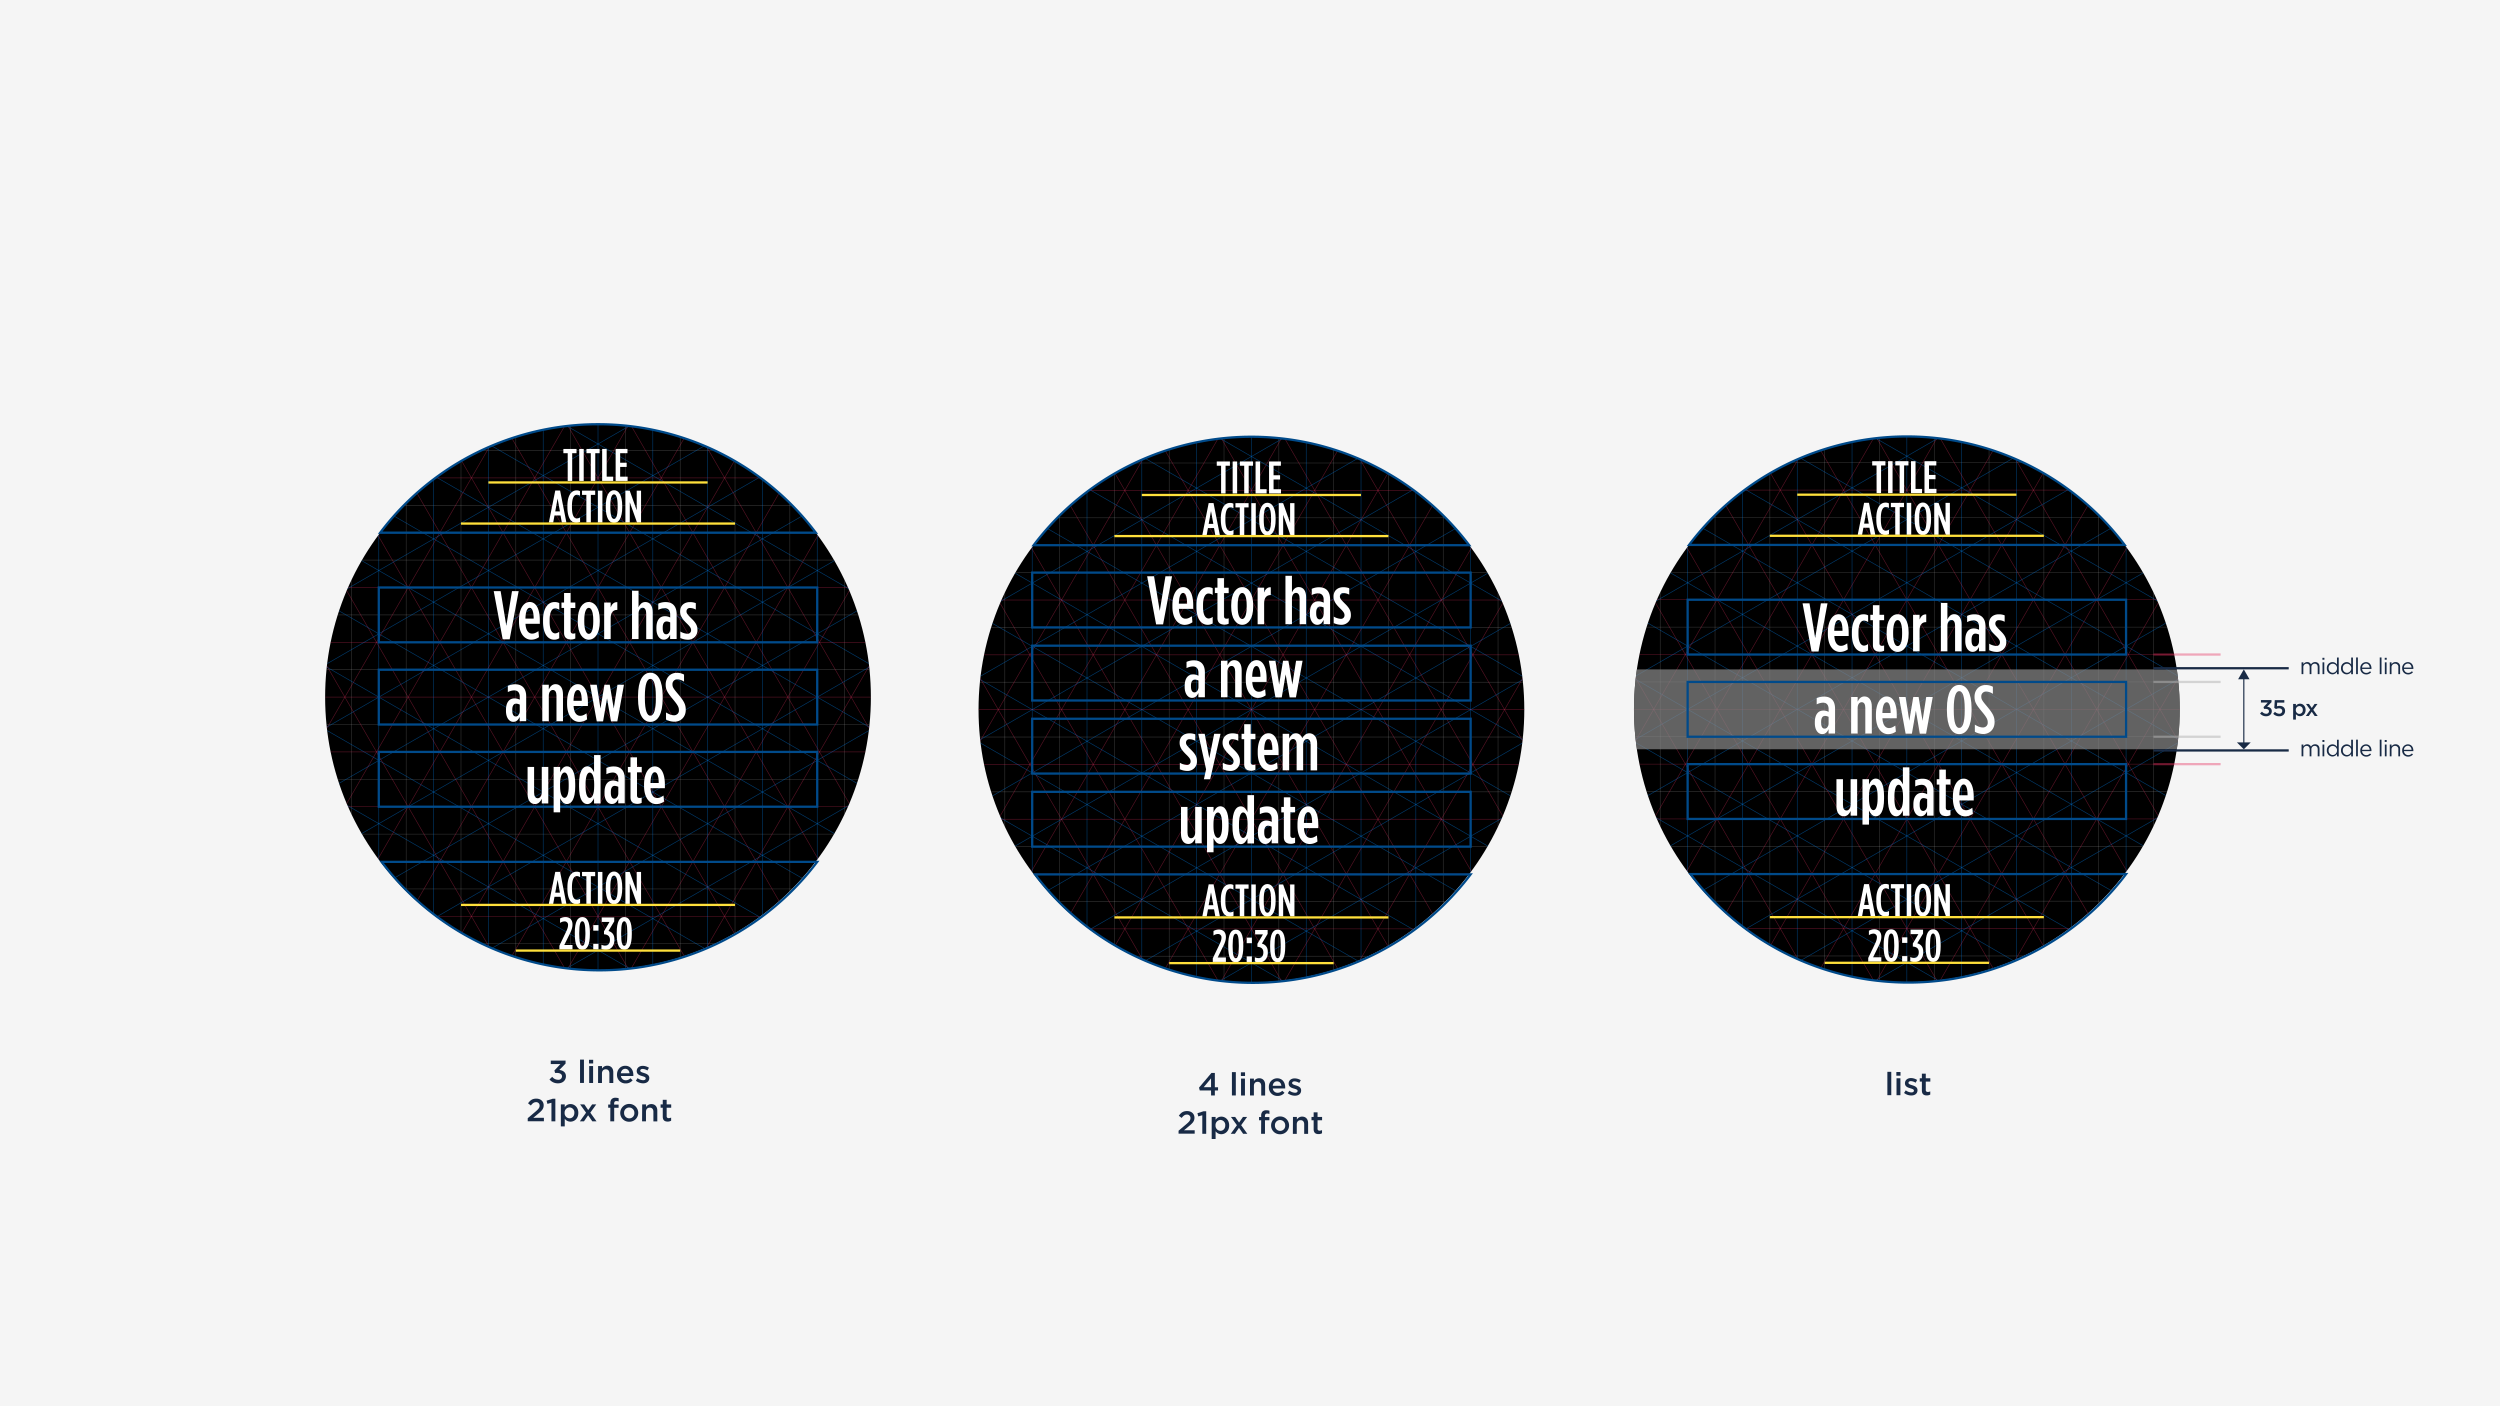 <svg id="Layer_1" data-name="Layer 1" xmlns="http://www.w3.org/2000/svg" xmlns:xlink="http://www.w3.org/1999/xlink" viewBox="0 0 1920 1080"><defs><style>.cls-1,.cls-14,.cls-15,.cls-16,.cls-17,.cls-4,.cls-5,.cls-6,.cls-8,.cls-9{fill:none;}.cls-2{fill:#f5f5f5;}.cls-3{clip-path:url(#clip-path);}.cls-15,.cls-4{stroke:#b3b3b3;}.cls-14,.cls-15,.cls-16,.cls-17,.cls-4,.cls-5,.cls-6,.cls-8,.cls-9{stroke-miterlimit:10;}.cls-4,.cls-5,.cls-6{stroke-width:0.44px;}.cls-4{opacity:0.3;}.cls-5{stroke:#007ce6;}.cls-15,.cls-5{opacity:0.5;}.cls-14,.cls-6{stroke:#e73160;opacity:0.4;}.cls-7{fill:#fff;}.cls-8{stroke:#004a8a;}.cls-14,.cls-15,.cls-16,.cls-8,.cls-9{stroke-width:1.75px;}.cls-9{stroke:#ffe03b;}.cls-10{fill:#182a45;}.cls-11{clip-path:url(#clip-path-2);}.cls-12{clip-path:url(#clip-path-3);}.cls-13{fill:#878787;opacity:0.73;}.cls-16,.cls-17{stroke:#182a45;}.cls-17{stroke-width:0.88px;}</style><clipPath id="clip-path"><circle id="CIRCLE_MASK" data-name="CIRCLE MASK" class="cls-1" cx="459.27" cy="535.38" r="209.57"/></clipPath><clipPath id="clip-path-2"><circle id="CIRCLE_MASK-2" data-name="CIRCLE MASK" class="cls-1" cx="961.09" cy="545" r="209.57"/></clipPath><clipPath id="clip-path-3"><circle id="CIRCLE_MASK-3" data-name="CIRCLE MASK" class="cls-1" cx="1464.46" cy="544.77" r="209.57"/></clipPath></defs><title>new_presentation_vector</title><rect class="cls-2" width="1920" height="1080"/><g id="GRID"><g class="cls-3"><rect id="BG" x="249.7" y="325.81" width="419.15" height="419.15"/><g id="GRAY_MASK" data-name="GRAY MASK"><line class="cls-4" x1="249.7" y1="514.34" x2="668.84" y2="514.34"/><line class="cls-4" x1="249.7" y1="472.25" x2="668.84" y2="472.25"/><line class="cls-4" x1="249.7" y1="556.43" x2="668.84" y2="556.43"/><line class="cls-4" x1="249.7" y1="430.16" x2="668.84" y2="430.16"/><line class="cls-4" x1="249.7" y1="388.07" x2="668.84" y2="388.07"/><line class="cls-4" x1="249.7" y1="345.98" x2="668.84" y2="345.98"/><line class="cls-4" x1="249.7" y1="598.52" x2="668.84" y2="598.52"/><line class="cls-4" x1="249.7" y1="640.61" x2="668.84" y2="640.61"/><line class="cls-4" x1="249.7" y1="682.7" x2="668.84" y2="682.7"/><line class="cls-4" x1="249.7" y1="724.79" x2="668.84" y2="724.79"/><line class="cls-4" x1="438.22" y1="744.96" x2="438.22" y2="325.81"/><line class="cls-4" x1="396.13" y1="744.96" x2="396.13" y2="325.81"/><line class="cls-4" x1="480.31" y1="744.96" x2="480.31" y2="325.81"/><line class="cls-4" x1="354.04" y1="744.96" x2="354.04" y2="325.81"/><line class="cls-4" x1="311.95" y1="744.96" x2="311.95" y2="325.81"/><line class="cls-4" x1="269.86" y1="744.96" x2="269.86" y2="325.81"/><line class="cls-4" x1="522.41" y1="744.96" x2="522.41" y2="325.81"/><line class="cls-4" x1="564.5" y1="744.96" x2="564.5" y2="325.81"/><line class="cls-4" x1="606.59" y1="744.96" x2="606.59" y2="325.81"/><line class="cls-4" x1="648.68" y1="744.96" x2="648.68" y2="325.81"/></g><g id="BLUE_ECHILATERAL" data-name="BLUE ECHILATERAL"><line class="cls-5" x1="417.18" y1="744.96" x2="417.18" y2="325.81"/><line class="cls-5" x1="375.09" y1="744.96" x2="375.09" y2="325.81"/><line class="cls-5" x1="459.27" y1="744.96" x2="459.27" y2="325.81"/><line class="cls-5" x1="668.84" y1="414.38" x2="249.7" y2="656.38"/><line class="cls-5" x1="668.84" y1="365.78" x2="249.7" y2="607.78"/><line class="cls-5" x1="668.84" y1="317.18" x2="249.7" y2="559.18"/><line class="cls-5" x1="668.84" y1="268.58" x2="249.7" y2="510.57"/><line class="cls-5" x1="668.84" y1="219.98" x2="249.7" y2="461.97"/><line class="cls-5" x1="668.84" y1="462.99" x2="249.7" y2="704.98"/><line class="cls-5" x1="668.84" y1="511.59" x2="249.7" y2="753.58"/><line class="cls-5" x1="668.84" y1="560.19" x2="249.7" y2="802.19"/><line class="cls-5" x1="668.84" y1="608.79" x2="249.7" y2="850.79"/><line class="cls-5" x1="668.84" y1="656.38" x2="249.7" y2="414.38"/><line class="cls-5" x1="668.84" y1="704.98" x2="249.7" y2="462.99"/><line class="cls-5" x1="668.84" y1="753.58" x2="249.7" y2="511.59"/><line class="cls-5" x1="668.84" y1="802.19" x2="249.7" y2="560.19"/><line class="cls-5" x1="668.84" y1="850.79" x2="249.7" y2="608.79"/><line class="cls-5" x1="668.84" y1="607.78" x2="249.7" y2="365.78"/><line class="cls-5" x1="668.84" y1="559.18" x2="249.7" y2="317.18"/><line class="cls-5" x1="668.84" y1="510.57" x2="249.7" y2="268.58"/><line class="cls-5" x1="668.84" y1="461.97" x2="249.7" y2="219.98"/><line class="cls-5" x1="333" y1="744.96" x2="333" y2="325.81"/><line class="cls-5" x1="290.91" y1="744.96" x2="290.91" y2="325.81"/><line class="cls-5" x1="501.36" y1="744.96" x2="501.36" y2="325.81"/><line class="cls-5" x1="543.45" y1="744.96" x2="543.45" y2="325.81"/><line class="cls-5" x1="585.54" y1="744.96" x2="585.54" y2="325.81"/><line class="cls-5" x1="627.63" y1="744.96" x2="627.63" y2="325.81"/></g><g id="RED_ECHILATERAL" data-name="RED ECHILATERAL"><line class="cls-6" x1="249.7" y1="493.29" x2="668.84" y2="493.29"/><line class="cls-6" x1="249.7" y1="451.2" x2="668.84" y2="451.2"/><line class="cls-6" x1="249.7" y1="535.38" x2="668.84" y2="535.38"/><line class="cls-6" x1="580.27" y1="744.96" x2="338.27" y2="325.81"/><line class="cls-6" x1="628.87" y1="744.96" x2="386.87" y2="325.81"/><line class="cls-6" x1="677.47" y1="744.96" x2="435.48" y2="325.81"/><line class="cls-6" x1="726.07" y1="744.96" x2="484.08" y2="325.81"/><line class="cls-6" x1="774.68" y1="744.96" x2="532.68" y2="325.81"/><line class="cls-6" x1="531.67" y1="744.96" x2="289.67" y2="325.81"/><line class="cls-6" x1="483.06" y1="744.96" x2="241.07" y2="325.81"/><line class="cls-6" x1="434.46" y1="744.96" x2="192.47" y2="325.81"/><line class="cls-6" x1="385.86" y1="744.96" x2="143.86" y2="325.81"/><line class="cls-6" x1="338.27" y1="744.96" x2="580.27" y2="325.81"/><line class="cls-6" x1="289.67" y1="744.96" x2="531.67" y2="325.81"/><line class="cls-6" x1="241.07" y1="744.96" x2="483.06" y2="325.81"/><line class="cls-6" x1="192.47" y1="744.96" x2="434.46" y2="325.81"/><line class="cls-6" x1="143.86" y1="744.96" x2="385.86" y2="325.81"/><line class="cls-6" x1="386.87" y1="744.96" x2="628.87" y2="325.81"/><line class="cls-6" x1="435.48" y1="744.96" x2="677.47" y2="325.81"/><line class="cls-6" x1="484.08" y1="744.96" x2="726.07" y2="325.81"/><line class="cls-6" x1="532.68" y1="744.96" x2="774.68" y2="325.81"/><line class="cls-6" x1="249.7" y1="409.11" x2="668.84" y2="409.11"/><line class="cls-6" x1="249.7" y1="367.02" x2="668.84" y2="367.02"/><line class="cls-6" x1="249.7" y1="577.47" x2="668.84" y2="577.47"/><line class="cls-6" x1="249.7" y1="619.56" x2="668.84" y2="619.56"/><line class="cls-6" x1="249.7" y1="661.65" x2="668.84" y2="661.65"/><line class="cls-6" x1="249.7" y1="703.74" x2="668.84" y2="703.74"/></g></g></g><path class="cls-7" d="M436,348.06h-3.33V344.8h10.1v3.26h-3.33v21.3H436Z"/><path class="cls-7" d="M444.85,344.8h3.44v24.56h-3.44Z"/><path class="cls-7" d="M453.73,348.06H450.4V344.8h10.1v3.26h-3.33v21.3h-3.44Z"/><path class="cls-7" d="M462.46,344.8h3.47v21.29h5v3.27h-8.49Z"/><path class="cls-7" d="M472.81,344.8h9.09v3.26h-5.62v7.3h5v3.26h-5v7.47H482v3.27h-9.19Z"/><path class="cls-7" d="M429.6,726.33l4.91-10.24c1.3-2.74,1.75-4.14,1.75-5.62a2.58,2.58,0,0,0-2.66-2.84,6.33,6.33,0,0,0-3.48,1.19v-3.4a8.6,8.6,0,0,1,4.18-1.12c3.23,0,5.37,2.1,5.37,5.61v.18c0,2.07-.57,3.93-1.93,6.77l-4.39,8.91h6.32v3.4H429.6Z"/><path class="cls-7" d="M441.45,717.45v-1.08c0-8.56,2.11-12.07,5.79-12.07s5.79,3.47,5.79,12v1.09c0,8.56-2.14,12.07-5.79,12.07S441.45,726,441.45,717.45Zm8.14,0v-1c0-7-1-8.91-2.35-8.91s-2.38,1.82-2.38,8.91v1c0,7.05,1,8.91,2.38,8.91S449.59,724.51,449.59,717.42Z"/><path class="cls-7" d="M455.62,710.47h4v4.28h-4Zm0,14.42h4v4.28h-4Z"/><path class="cls-7" d="M461.9,728.86v-3.3a7.08,7.08,0,0,0,3.12.67c1.86,0,3.41-1.55,3.41-4.25v-.25c0-2.8-1.76-4-4.56-4.21v-2.31l4.24-7.19h-6v-3.4h9.61v3L467.3,715c2.56.78,4.56,2.53,4.56,6.46v.35c0,4.77-2.8,7.65-6.49,7.65A9,9,0,0,1,461.9,728.86Z"/><path class="cls-7" d="M473.65,717.45v-1.08c0-8.56,2.11-12.07,5.79-12.07s5.79,3.47,5.79,12v1.09c0,8.56-2.14,12.07-5.79,12.07S473.65,726,473.65,717.45Zm8.14,0v-1c0-7-1-8.91-2.35-8.91s-2.39,1.82-2.39,8.91v1c0,7.05,1,8.91,2.39,8.91S481.79,724.51,481.79,717.42Z"/><path class="cls-7" d="M426.44,376.74h3.72L435,401.36h-3.51l-1-5.47h-4.64l-1,5.47h-3.36Zm3.58,16-1.79-9.86-1.79,9.86Z"/><path class="cls-7" d="M435.77,389.47v-.77c0-8.49,3.16-12.07,7-12.07a5.35,5.35,0,0,1,2.66.56v3.58a4.42,4.42,0,0,0-2.38-.77c-2.14,0-3.79,2.28-3.79,8.66v.85c0,6.63,1.65,8.66,3.82,8.66a4.67,4.67,0,0,0,2.42-.77v3.44a5.77,5.77,0,0,1-3,.7C438.72,401.54,435.77,397.93,435.77,389.47Z"/><path class="cls-7" d="M450.33,380.07H447v-3.26H457.1v3.26h-3.33v21.29h-3.44Z"/><path class="cls-7" d="M459.2,376.81h3.44v24.55H459.2Z"/><path class="cls-7" d="M465.23,389.61v-1.05c0-8.1,2.6-12.07,6.32-12.07s6.31,4,6.31,12.07v1.05c0,8.1-2.59,12.07-6.31,12.07S465.23,397.71,465.23,389.61Zm9.12,0v-1.05c0-6.56-1.15-8.91-2.8-8.91s-2.81,2.35-2.81,8.91v1.05c0,6.56,1.16,8.91,2.81,8.91S474.35,396.17,474.35,389.61Z"/><path class="cls-7" d="M480.32,376.81h3.29L489,391.89V376.81h3.33v24.55h-3.08l-5.58-15.64v15.64h-3.33Z"/><path class="cls-7" d="M426.44,669.57h3.72L435,694.2h-3.51l-1-5.47h-4.64l-1,5.47h-3.36Zm3.58,16-1.79-9.86-1.79,9.86Z"/><path class="cls-7" d="M435.77,682.31v-.77c0-8.49,3.16-12.07,7-12.07a5.35,5.35,0,0,1,2.66.56v3.58a4.42,4.42,0,0,0-2.38-.77c-2.14,0-3.79,2.28-3.79,8.66v.84c0,6.63,1.65,8.67,3.82,8.67a4.77,4.77,0,0,0,2.42-.77v3.43a5.67,5.67,0,0,1-3,.71C438.72,694.38,435.77,690.76,435.77,682.31Z"/><path class="cls-7" d="M450.33,672.91H447v-3.27H457.1v3.27h-3.33V694.2h-3.44Z"/><path class="cls-7" d="M459.2,669.64h3.44V694.2H459.2Z"/><path class="cls-7" d="M465.23,682.45V681.4c0-8.11,2.6-12.07,6.32-12.07s6.31,4,6.31,12.07v1.05c0,8.1-2.59,12.07-6.31,12.07S465.23,690.55,465.23,682.45Zm9.12,0V681.4c0-6.56-1.15-8.91-2.8-8.91s-2.81,2.35-2.81,8.91v1.05c0,6.56,1.16,8.91,2.81,8.91S474.35,689,474.35,682.45Z"/><path class="cls-7" d="M480.32,669.64h3.29L489,684.73V669.64h3.33V694.2h-3.08l-5.58-15.64V694.2h-3.33Z"/><path class="cls-8" d="M626.54,409.11a209.59,209.59,0,0,0-334.54,0Z"/><path class="cls-8" d="M627.63,661.9a209.57,209.57,0,0,1-334.53,0Z"/><line class="cls-9" x1="375.09" y1="370.53" x2="543.45" y2="370.53"/><line class="cls-9" x1="354.04" y1="402.1" x2="564.5" y2="402.1"/><line class="cls-9" x1="354.04" y1="694.97" x2="564.5" y2="694.97"/><line class="cls-9" x1="396.13" y1="730.05" x2="522.41" y2="730.05"/><path class="cls-10" d="M422,829l2.11-2a5.62,5.62,0,0,0,4.52,2.26,2.69,2.69,0,0,0,3-2.6v0c0-1.69-1.55-2.65-3.95-2.65h-1.4l-.49-1.89,4.64-4.94h-7.44v-2.62h11.37v2.26l-4.79,4.91c2.6.31,5.06,1.64,5.06,4.81v0c0,3.16-2.43,5.45-6,5.45A8.15,8.15,0,0,1,422,829Z"/><path class="cls-10" d="M445.47,813.77h3v17.92h-3Z"/><path class="cls-10" d="M452.37,813.92h3.19v2.82h-3.19Zm.12,4.81h3v13h-3Z"/><path class="cls-10" d="M459.34,818.73h3v2a4.69,4.69,0,0,1,4.05-2.26c2.92,0,4.61,2,4.61,5v8.27h-3v-7.36c0-2-1-3.17-2.77-3.17s-2.92,1.2-2.92,3.22v7.31h-3Z"/><path class="cls-10" d="M473.86,825.26v0c0-3.71,2.62-6.75,6.33-6.75,4.12,0,6.21,3.24,6.21,7a8.38,8.38,0,0,1,0,.84h-9.52a3.62,3.62,0,0,0,3.73,3.29,4.69,4.69,0,0,0,3.51-1.55l1.74,1.55a6.56,6.56,0,0,1-5.3,2.43A6.47,6.47,0,0,1,473.86,825.26Zm9.59-1c-.19-1.91-1.32-3.41-3.29-3.41-1.81,0-3.09,1.4-3.36,3.41Z"/><path class="cls-10" d="M488.34,830l1.33-2a7.35,7.35,0,0,0,4.24,1.59c1.28,0,2-.54,2-1.4v0c0-1-1.38-1.35-2.9-1.81-1.91-.54-4-1.33-4-3.81v0c0-2.45,2-4,4.61-4a9,9,0,0,1,4.77,1.47l-1.18,2.11a7.52,7.52,0,0,0-3.66-1.22c-1.15,0-1.82.54-1.82,1.27v.05c0,1,1.4,1.35,2.93,1.84,1.89.59,4,1.45,4,3.78v.05c0,2.73-2.11,4.08-4.81,4.08A9.09,9.09,0,0,1,488.34,830Z"/><path class="cls-10" d="M405.29,858.77l5.92-5c2.36-2,3.22-3.09,3.22-4.64a2.58,2.58,0,0,0-2.78-2.67c-1.57,0-2.65.85-3.95,2.57l-2.16-1.69c1.64-2.28,3.26-3.59,6.33-3.59,3.37,0,5.67,2.07,5.67,5.14v0c0,2.7-1.42,4.18-4.46,6.66l-3.54,2.94h8.18v2.66H405.29Z"/><path class="cls-10" d="M423.51,846.92l-3.09.85-.64-2.45,4.64-1.47h2.09v17.31h-3Z"/><path class="cls-10" d="M430.73,848.19h3v2.16a5.2,5.2,0,0,1,4.42-2.43c3,0,6,2.41,6,6.73v.05c0,4.3-2.94,6.73-6,6.73a5.29,5.29,0,0,1-4.42-2.29v5.94h-3Zm10.38,6.51v-.05a3.83,3.83,0,0,0-3.7-4.15,3.9,3.9,0,0,0-3.78,4.15v.05a3.9,3.9,0,0,0,3.78,4.15C439.44,858.85,441.11,857.25,441.11,854.7Z"/><path class="cls-10" d="M451.75,852.54l3-4.35h3.17l-4.57,6.34,4.76,6.63h-3.24l-3.19-4.62-3.17,4.62h-3.16l4.74-6.61-4.57-6.36h3.24Z"/><path class="cls-10" d="M468.74,850.75h-1.65v-2.48h1.65v-1a4.36,4.36,0,0,1,1.05-3.19,3.93,3.93,0,0,1,2.92-1,7.87,7.87,0,0,1,2.41.34v2.5a5.41,5.41,0,0,0-1.74-.32c-1.13,0-1.72.62-1.72,2v.71h3.43v2.46h-3.38v10.41h-3Z"/><path class="cls-10" d="M476.35,854.75v0a6.91,6.91,0,0,1,13.82-.05v.05a6.78,6.78,0,0,1-6.95,6.75A6.7,6.7,0,0,1,476.35,854.75Zm10.85,0v0a4,4,0,0,0-4-4.18,3.89,3.89,0,0,0-3.9,4.13v.05a4,4,0,0,0,3.95,4.15A3.89,3.89,0,0,0,487.2,854.75Z"/><path class="cls-10" d="M493.19,848.19h3v2a4.72,4.72,0,0,1,4-2.26c2.92,0,4.62,2,4.62,5v8.28h-3v-7.37c0-2-1-3.17-2.78-3.17s-2.92,1.21-2.92,3.22v7.32h-3Z"/><path class="cls-10" d="M509,857.57v-6.82h-1.65v-2.56H509v-3.56h3v3.56h3.48v2.56H512v6.35a1.42,1.42,0,0,0,1.59,1.63,3.88,3.88,0,0,0,1.84-.45v2.43a5.07,5.07,0,0,1-2.67.67C510.57,861.38,509,860.42,509,857.57Z"/><rect class="cls-8" x="290.91" y="451.2" width="336.72" height="42.09"/><rect class="cls-8" x="290.91" y="514.34" width="336.72" height="42.09"/><rect class="cls-8" x="290.91" y="577.47" width="336.72" height="42.09"/><path class="cls-7" d="M379.18,454h5.31l4.37,26.62L393.22,454h5.11l-6.89,37h-5.37Z"/><path class="cls-7" d="M398.59,477.44v-1.1c0-9.21,3.79-14,8.26-14,4.63,0,7.73,4.89,7.73,14v2.73h-11c.26,5.37,2.47,7.53,5.05,7.53,1.84,0,3.05-.69,4.89-1.9l.42,4.63a10.26,10.26,0,0,1-6,1.95C402.9,491.28,398.59,486.6,398.59,477.44Zm11.26-2.37c0-5.2-1.11-8.26-3-8.26s-3.16,2.58-3.31,8.26Z"/><path class="cls-7" d="M417.06,477.49v-1.31c0-9.21,3.89-13.79,8.73-13.79a7.28,7.28,0,0,1,3.74.79v5.16a6.24,6.24,0,0,0-3.21-1.11c-2.21,0-4.21,2.48-4.21,8.84v1.53c0,6.37,1.95,8.84,4.37,8.84a5.66,5.66,0,0,0,3-1.26v5a7,7,0,0,1-3.84,1.11C420.69,491.28,417.06,486.75,417.06,477.49Z"/><path class="cls-7" d="M433.21,486v-19.1h-2v-4.16h2V455.4h5v7.36h3.63v4.16h-3.63v17.52c0,1.63.73,2.16,2.05,2.16a4.06,4.06,0,0,0,1.58-.32v4.1a7.16,7.16,0,0,1-3.11.74C435.74,491.12,433.21,490.07,433.21,486Z"/><path class="cls-7" d="M443.73,477.49v-1.31c0-8.95,3.68-13.84,8.47-13.84s8.42,4.89,8.42,13.84v1.31c0,8.95-3.68,13.79-8.42,13.79S443.73,486.44,443.73,477.49Zm11.89.06v-1.48c0-6.05-1.42-9.26-3.42-9.26s-3.47,3.21-3.47,9.26v1.48c0,6.05,1.42,9.26,3.47,9.26S455.62,483.6,455.62,477.55Z"/><path class="cls-7" d="M464,462.76h5v3.69c.89-2.42,2.47-4.16,5.1-4v5.94H474c-3.11,0-5,2.05-5,6.32v16.1h-5Z"/><path class="cls-7" d="M485.4,453.66h5v12.68c1.05-2.21,2.58-4,5.21-4,3.63,0,5.68,3,5.68,7.79v20.73h-5V471.13c0-2.84-1.05-4.37-2.79-4.37s-3.1,1.68-3.1,4.47v19.58h-5Z"/><path class="cls-7" d="M504.13,482.91v-.73c0-6,2.58-8.95,6.58-8.95a8.6,8.6,0,0,1,4,1v-2.21c0-3.2-1.53-4.94-4.32-4.94a11.37,11.37,0,0,0-4.84,1.31v-4.78a13.06,13.06,0,0,1,5.68-1.21c5.37,0,8.42,3.21,8.42,9.26v19.1h-5v-3.32c-1.1,2.47-2.63,3.79-4.84,3.79C506.5,491.28,504.13,488,504.13,482.91Zm10.58.11v-5a7.08,7.08,0,0,0-2.74-.74c-1.9,0-3,1.58-3,4.63v.63c0,3.11,1,4.58,2.68,4.58S514.71,485.39,514.71,483Z"/><path class="cls-7" d="M522.49,490v-5a12,12,0,0,0,5.42,1.73,2.64,2.64,0,0,0,2.84-2.68v-.11c0-1.42-.63-2.63-3.52-5.36-3.21-3.16-4.9-5.58-4.9-8.9v-.1c0-4.42,3.11-7.16,7.48-7.16a11.92,11.92,0,0,1,4.57.79v4.95a9.53,9.53,0,0,0-4.36-1.21,2.5,2.5,0,0,0-2.79,2.47v.11c0,1.36.63,2.31,3.63,5.31,3.63,3.47,4.79,5.74,4.79,8.89v.11a7.18,7.18,0,0,1-7.48,7.47A14.26,14.26,0,0,1,522.49,490Z"/><path class="cls-7" d="M388.59,546.05v-.74c0-6,2.58-8.94,6.58-8.94a8.57,8.57,0,0,1,4,1v-2.21c0-3.21-1.53-4.94-4.31-4.94a11.27,11.27,0,0,0-4.85,1.31v-4.79a13.07,13.07,0,0,1,5.69-1.21c5.36,0,8.41,3.21,8.41,9.26v19.1h-5v-3.31c-1.11,2.47-2.63,3.78-4.84,3.78C391,554.41,388.59,551.1,388.59,546.05Zm10.58.1v-5a7,7,0,0,0-2.74-.73c-1.89,0-3,1.58-3,4.63v.63c0,3.1,1.06,4.58,2.69,4.58S399.17,548.52,399.17,546.15Z"/><path class="cls-7" d="M416.48,525.9h5v3.58c1-2.21,2.57-4.05,5.21-4.05,3.63,0,5.68,3.05,5.68,7.78v20.73h-5V534.26c0-2.84-1.05-4.36-2.79-4.36s-3.1,1.68-3.1,4.47v19.57h-5Z"/><path class="cls-7" d="M435.52,540.58v-1.11c0-9.2,3.79-14,8.26-14,4.63,0,7.74,4.89,7.74,14v2.74h-11c.27,5.36,2.47,7.52,5.05,7.52,1.84,0,3.05-.68,4.9-1.89l.42,4.63a10.37,10.37,0,0,1-6,1.94C439.84,554.41,435.52,549.73,435.52,540.58Zm11.26-2.37c0-5.21-1.1-8.26-3-8.26s-3.15,2.58-3.31,8.26Z"/><path class="cls-7" d="M453.2,525.9h5.11l2.84,18.25,3.05-18.25h4.1l3.05,18.25,2.84-18.25h5l-5.1,28.15h-4.84l-3.05-17.68-3.05,17.68h-4.84Z"/><path class="cls-7" d="M490,536.32v-1.58c0-12.42,3.89-18.1,9.47-18.1s9.47,5.68,9.47,18.1v1.58c0,12.41-3.89,18.09-9.47,18.09S490,548.73,490,536.32Zm13.68,0v-1.58c0-9.53-1.74-13.37-4.21-13.37s-4.21,3.84-4.21,13.37v1.58c0,9.52,1.74,13.36,4.21,13.36S503.71,545.84,503.71,536.32Z"/><path class="cls-7" d="M511.5,552.63v-5.48c2.31,1.42,4.21,2.16,6,2.16a3.57,3.57,0,0,0,3.9-3.79v-.1c0-2.11-.69-3.63-4-7.68-4.53-5.42-6.16-7.74-6.16-11.89v-.11c0-5.42,3.68-9,8.42-9a11.36,11.36,0,0,1,5.68,1.32v5.47a9.51,9.51,0,0,0-5.1-1.79,3.6,3.6,0,0,0-3.79,3.74v.1c0,2.06.68,3.16,4.05,7.16,4.89,5.79,6.16,8.26,6.16,12.41v.11c0,5.42-3.84,9-8.63,9A13.88,13.88,0,0,1,511.5,552.63Z"/><path class="cls-7" d="M405.19,609.81V589h5v19.68c0,2.84,1.05,4.37,2.79,4.37s3.1-1.69,3.1-4.48V589h5v28.05h-5V613.5c-1.05,2.21-2.57,4-5.2,4C407.24,617.55,405.19,614.5,405.19,609.81Z"/><path class="cls-7" d="M425.19,589h5v4.11c.95-2.16,2.48-4.58,5.21-4.58,3.48,0,6.37,3.68,6.37,13.47v2.05c0,9.68-2.89,13.47-6.37,13.47-2.73,0-4.21-2.32-5.21-4.47v10.84h-5Zm11.57,14.84v-1.58c0-5.84-1.26-9-3.21-9s-3.42,3.15-3.42,8.89v1.73c0,5.74,1.48,8.89,3.42,8.89S436.76,609.66,436.76,603.87Z"/><path class="cls-7" d="M444.71,604.08V602c0-9.68,2.84-13.47,6.36-13.47,2.74,0,4.21,2.37,5.16,4.47v-13.1h5v37.15h-5V613c-1,2.11-2.42,4.53-5.16,4.53C447.55,617.55,444.71,613.87,444.71,604.08Zm11.62-.16v-1.73c0-5.74-1.47-8.89-3.42-8.89s-3.21,3.2-3.21,9v1.58c0,5.79,1.21,8.94,3.21,8.94S456.33,609.71,456.33,603.92Z"/><path class="cls-7" d="M464.28,609.18v-.73c0-6,2.57-9,6.57-9a8.43,8.43,0,0,1,4,1.06v-2.21c0-3.21-1.52-5-4.31-5a11.24,11.24,0,0,0-4.84,1.32v-4.79a13.06,13.06,0,0,1,5.68-1.21c5.36,0,8.42,3.21,8.42,9.26v19.1h-5v-3.32c-1.11,2.47-2.63,3.79-4.84,3.79C466.64,617.55,464.28,614.23,464.28,609.18Zm10.57.11v-5a7,7,0,0,0-2.73-.74c-1.9,0-3,1.58-3,4.63v.63c0,3.11,1.05,4.58,2.68,4.58S474.85,611.66,474.85,609.29Z"/><path class="cls-7" d="M484.22,612.29v-19.1h-2V589h2v-7.36h5V589h3.63v4.16h-3.63v17.52c0,1.63.73,2.16,2,2.16a4.09,4.09,0,0,0,1.58-.32v4.1a7.2,7.2,0,0,1-3.11.74C486.74,617.39,484.22,616.34,484.22,612.29Z"/><path class="cls-7" d="M494.63,603.71v-1.1c0-9.21,3.79-14,8.26-14,4.63,0,7.74,4.9,7.74,14v2.73h-11c.27,5.37,2.48,7.53,5.05,7.53,1.84,0,3.06-.69,4.9-1.9l.42,4.63a10.31,10.31,0,0,1-6,1.95C499,617.55,494.63,612.87,494.63,603.71Zm11.26-2.37c0-5.2-1.1-8.26-3-8.26s-3.15,2.58-3.31,8.26Z"/><path class="cls-10" d="M930.08,837.46h-8.67l-.57-2.16L930.4,824H933v11h2.46v2.48H933v3.85h-2.89Zm0-2.48v-6.8l-5.65,6.8Z"/><path class="cls-10" d="M946.11,823.39h3v17.92h-3Z"/><path class="cls-10" d="M953,823.53h3.19v2.83H953Zm.12,4.82h3v13h-3Z"/><path class="cls-10" d="M960,828.35h3v2a4.69,4.69,0,0,1,4-2.26c2.92,0,4.62,2,4.62,5v8.27h-3v-7.37c0-2-1-3.16-2.78-3.16S963,832,963,834v7.32h-3Z"/><path class="cls-10" d="M974.49,834.88v0a6.43,6.43,0,0,1,6.33-6.75c4.13,0,6.22,3.24,6.22,7,0,.27,0,.54,0,.83h-9.53a3.61,3.61,0,0,0,3.73,3.29,4.72,4.72,0,0,0,3.51-1.54l1.75,1.54a6.54,6.54,0,0,1-5.31,2.43A6.46,6.46,0,0,1,974.49,834.88Zm9.6-1c-.2-1.91-1.33-3.41-3.29-3.41s-3.09,1.4-3.36,3.41Z"/><path class="cls-10" d="M989,839.62l1.32-2a7.32,7.32,0,0,0,4.25,1.6c1.28,0,2-.54,2-1.4v0c0-1-1.37-1.35-2.89-1.82-1.92-.54-4-1.32-4-3.8v0c0-2.46,2-4,4.61-4A9,9,0,0,1,999,829.6l-1.17,2.11a7.57,7.57,0,0,0-3.66-1.23c-1.16,0-1.82.54-1.82,1.28v0c0,1,1.4,1.35,2.92,1.84,1.89.59,4,1.45,4,3.78v.05c0,2.73-2.11,4.08-4.81,4.08A9.15,9.15,0,0,1,989,839.62Z"/><path class="cls-10" d="M905.14,868.39l5.92-5c2.36-2,3.22-3.09,3.22-4.64A2.58,2.58,0,0,0,911.5,856c-1.57,0-2.65.86-4,2.58l-2.16-1.69c1.64-2.29,3.26-3.59,6.33-3.59,3.37,0,5.67,2.06,5.67,5.13v0c0,2.7-1.42,4.18-4.46,6.66l-3.54,2.94h8.18v2.65H905.14Z"/><path class="cls-10" d="M923.36,856.53l-3.09.86-.64-2.45,4.64-1.48h2.09v17.31h-3Z"/><path class="cls-10" d="M930.58,857.81h3V860a5.2,5.2,0,0,1,4.42-2.43c3,0,6,2.41,6,6.73v.05c0,4.29-3,6.72-6,6.72a5.3,5.3,0,0,1-4.42-2.28v5.94h-3ZM941,864.32v-.05a3.83,3.83,0,0,0-3.7-4.15,3.9,3.9,0,0,0-3.78,4.15v.05a3.9,3.9,0,0,0,3.78,4.15C939.3,868.47,941,866.87,941,864.32Z"/><path class="cls-10" d="M951.6,862.16l3-4.35h3.17l-4.57,6.33,4.76,6.63h-3.24l-3.19-4.61-3.16,4.61h-3.17l4.74-6.6-4.57-6.36h3.24Z"/><path class="cls-10" d="M968.59,860.36h-1.65v-2.48h1.65v-1a4.39,4.39,0,0,1,1-3.2,4,4,0,0,1,2.92-1,7.84,7.84,0,0,1,2.41.35v2.5a5.15,5.15,0,0,0-1.74-.32c-1.13,0-1.72.62-1.72,2v.71h3.43v2.45h-3.38v10.41h-3Z"/><path class="cls-10" d="M976.2,864.36v0a6.91,6.91,0,0,1,13.82-.05v.05a6.78,6.78,0,0,1-6.95,6.75A6.7,6.7,0,0,1,976.2,864.36Zm10.85,0v0a4,4,0,0,0-4-4.18,3.89,3.89,0,0,0-3.9,4.13v.05a4,4,0,0,0,4,4.15A3.89,3.89,0,0,0,987.05,864.36Z"/><path class="cls-10" d="M993,857.81h3v2a4.72,4.72,0,0,1,4-2.26c2.92,0,4.62,2,4.62,5v8.27h-3v-7.36c0-2-1-3.17-2.78-3.17s-2.92,1.2-2.92,3.22v7.31h-3Z"/><path class="cls-10" d="M1008.88,867.19v-6.83h-1.65v-2.55h1.65v-3.56h3v3.56h3.48v2.55h-3.48v6.36a1.41,1.41,0,0,0,1.59,1.62,4,4,0,0,0,1.84-.44v2.43a5.07,5.07,0,0,1-2.67.66C1010.42,871,1008.88,870,1008.88,867.19Z"/><g id="GRID-2" data-name="GRID"><g class="cls-11"><rect id="BG-2" data-name="BG" x="751.52" y="335.42" width="419.15" height="419.15"/><g id="GRAY_MASK-2" data-name="GRAY MASK"><line class="cls-4" x1="751.52" y1="523.95" x2="1170.67" y2="523.95"/><line class="cls-4" x1="751.52" y1="481.86" x2="1170.67" y2="481.86"/><line class="cls-4" x1="751.52" y1="566.04" x2="1170.67" y2="566.04"/><line class="cls-4" x1="751.52" y1="439.77" x2="1170.67" y2="439.77"/><line class="cls-4" x1="751.52" y1="397.68" x2="1170.67" y2="397.68"/><line class="cls-4" x1="751.52" y1="355.59" x2="1170.67" y2="355.59"/><line class="cls-4" x1="751.52" y1="608.13" x2="1170.67" y2="608.13"/><line class="cls-4" x1="751.52" y1="650.22" x2="1170.67" y2="650.22"/><line class="cls-4" x1="751.52" y1="692.31" x2="1170.67" y2="692.31"/><line class="cls-4" x1="751.52" y1="734.4" x2="1170.67" y2="734.4"/><line class="cls-4" x1="940.05" y1="754.57" x2="940.05" y2="335.42"/><line class="cls-4" x1="897.96" y1="754.57" x2="897.96" y2="335.42"/><line class="cls-4" x1="982.14" y1="754.57" x2="982.14" y2="335.42"/><line class="cls-4" x1="855.87" y1="754.57" x2="855.87" y2="335.42"/><line class="cls-4" x1="813.78" y1="754.57" x2="813.78" y2="335.42"/><line class="cls-4" x1="771.69" y1="754.57" x2="771.69" y2="335.42"/><line class="cls-4" x1="1024.23" y1="754.57" x2="1024.23" y2="335.42"/><line class="cls-4" x1="1066.32" y1="754.57" x2="1066.32" y2="335.42"/><line class="cls-4" x1="1108.41" y1="754.57" x2="1108.41" y2="335.42"/><line class="cls-4" x1="1150.5" y1="754.57" x2="1150.5" y2="335.42"/></g><g id="BLUE_ECHILATERAL-2" data-name="BLUE ECHILATERAL"><line class="cls-5" x1="919" y1="754.57" x2="919" y2="335.42"/><line class="cls-5" x1="876.91" y1="754.57" x2="876.91" y2="335.42"/><line class="cls-5" x1="961.09" y1="754.57" x2="961.09" y2="335.42"/><line class="cls-5" x1="1170.67" y1="424" x2="751.52" y2="666"/><line class="cls-5" x1="1170.67" y1="375.4" x2="751.52" y2="617.39"/><line class="cls-5" x1="1170.67" y1="326.8" x2="751.52" y2="568.79"/><line class="cls-5" x1="1170.67" y1="278.19" x2="751.52" y2="520.19"/><line class="cls-5" x1="1170.67" y1="229.59" x2="751.52" y2="471.59"/><line class="cls-5" x1="1170.67" y1="472.6" x2="751.52" y2="714.6"/><line class="cls-5" x1="1170.67" y1="521.2" x2="751.52" y2="763.2"/><line class="cls-5" x1="1170.67" y1="569.81" x2="751.52" y2="811.8"/><line class="cls-5" x1="1170.67" y1="618.41" x2="751.52" y2="860.4"/><line class="cls-5" x1="1170.67" y1="666" x2="751.52" y2="424"/><line class="cls-5" x1="1170.67" y1="714.6" x2="751.52" y2="472.6"/><line class="cls-5" x1="1170.67" y1="763.2" x2="751.52" y2="521.2"/><line class="cls-5" x1="1170.67" y1="811.8" x2="751.52" y2="569.81"/><line class="cls-5" x1="1170.67" y1="860.4" x2="751.52" y2="618.41"/><line class="cls-5" x1="1170.67" y1="617.39" x2="751.52" y2="375.4"/><line class="cls-5" x1="1170.67" y1="568.79" x2="751.52" y2="326.8"/><line class="cls-5" x1="1170.67" y1="520.19" x2="751.52" y2="278.19"/><line class="cls-5" x1="1170.67" y1="471.59" x2="751.52" y2="229.59"/><line class="cls-5" x1="834.82" y1="754.57" x2="834.82" y2="335.42"/><line class="cls-5" x1="792.73" y1="754.57" x2="792.73" y2="335.42"/><line class="cls-5" x1="1003.18" y1="754.57" x2="1003.18" y2="335.42"/><line class="cls-5" x1="1045.27" y1="754.57" x2="1045.27" y2="335.42"/><line class="cls-5" x1="1087.36" y1="754.57" x2="1087.36" y2="335.42"/><line class="cls-5" x1="1129.45" y1="754.57" x2="1129.45" y2="335.42"/></g><g id="RED_ECHILATERAL-2" data-name="RED ECHILATERAL"><line class="cls-6" x1="751.52" y1="502.91" x2="1170.67" y2="502.91"/><line class="cls-6" x1="751.52" y1="460.82" x2="1170.67" y2="460.82"/><line class="cls-6" x1="751.52" y1="545" x2="1170.67" y2="545"/><line class="cls-6" x1="1082.09" y1="754.57" x2="840.09" y2="335.42"/><line class="cls-6" x1="1130.69" y1="754.57" x2="888.7" y2="335.42"/><line class="cls-6" x1="1179.29" y1="754.57" x2="937.3" y2="335.42"/><line class="cls-6" x1="1227.9" y1="754.57" x2="985.9" y2="335.42"/><line class="cls-6" x1="1276.5" y1="754.57" x2="1034.5" y2="335.42"/><line class="cls-6" x1="1033.49" y1="754.57" x2="791.49" y2="335.42"/><line class="cls-6" x1="984.89" y1="754.57" x2="742.89" y2="335.42"/><line class="cls-6" x1="936.28" y1="754.57" x2="694.29" y2="335.42"/><line class="cls-6" x1="887.68" y1="754.57" x2="645.69" y2="335.42"/><line class="cls-6" x1="840.09" y1="754.57" x2="1082.09" y2="335.42"/><line class="cls-6" x1="791.49" y1="754.57" x2="1033.49" y2="335.42"/><line class="cls-6" x1="742.89" y1="754.57" x2="984.89" y2="335.42"/><line class="cls-6" x1="694.29" y1="754.57" x2="936.28" y2="335.42"/><line class="cls-6" x1="645.69" y1="754.57" x2="887.68" y2="335.42"/><line class="cls-6" x1="888.7" y1="754.57" x2="1130.69" y2="335.42"/><line class="cls-6" x1="937.3" y1="754.57" x2="1179.29" y2="335.42"/><line class="cls-6" x1="985.9" y1="754.57" x2="1227.9" y2="335.42"/><line class="cls-6" x1="1034.5" y1="754.57" x2="1276.5" y2="335.42"/><line class="cls-6" x1="751.52" y1="418.73" x2="1170.67" y2="418.73"/><line class="cls-6" x1="751.52" y1="376.64" x2="1170.67" y2="376.64"/><line class="cls-6" x1="751.52" y1="587.09" x2="1170.67" y2="587.09"/><line class="cls-6" x1="751.52" y1="629.18" x2="1170.67" y2="629.18"/><line class="cls-6" x1="751.52" y1="671.27" x2="1170.67" y2="671.27"/><line class="cls-6" x1="751.52" y1="713.36" x2="1170.67" y2="713.36"/></g></g></g><path class="cls-8" d="M1128.36,418.73a209.57,209.57,0,0,0-334.53,0Z"/><path class="cls-8" d="M1129.45,671.52a209.58,209.58,0,0,1-334.53,0Z"/><rect class="cls-8" x="792.73" y="439.77" width="336.72" height="42.09"/><rect class="cls-8" x="792.73" y="495.89" width="336.72" height="42.09"/><rect class="cls-8" x="792.73" y="552.01" width="336.72" height="42.09"/><rect class="cls-8" x="792.73" y="608.13" width="336.72" height="42.09"/><path class="cls-7" d="M881,442.55h5.31l4.37,26.62,4.37-26.62h5.1l-6.89,37h-5.37Z"/><path class="cls-7" d="M900.41,466v-1.1c0-9.21,3.79-14,8.26-14,4.63,0,7.74,4.9,7.74,14v2.73h-11c.26,5.37,2.47,7.53,5.05,7.53,1.84,0,3-.69,4.9-1.9l.42,4.63a10.31,10.31,0,0,1-6,2C904.73,479.85,900.41,475.17,900.41,466Zm11.26-2.36c0-5.21-1.1-8.26-3-8.26s-3.15,2.57-3.31,8.26Z"/><path class="cls-7" d="M918.88,466.07v-1.32c0-9.21,3.89-13.78,8.73-13.78a7.28,7.28,0,0,1,3.74.79v5.15a6.19,6.19,0,0,0-3.21-1.1c-2.21,0-4.21,2.47-4.21,8.84v1.52c0,6.37,2,8.84,4.37,8.84a5.66,5.66,0,0,0,3.05-1.26v5a7,7,0,0,1-3.84,1.1C922.51,479.85,918.88,475.33,918.88,466.07Z"/><path class="cls-7" d="M935,474.59v-19.1h-2v-4.15h2V444h5v7.37h3.63v4.15H940V473c0,1.63.74,2.16,2.05,2.16a4,4,0,0,0,1.58-.32V479a7.3,7.3,0,0,1-3.1.73C937.56,479.69,935,478.64,935,474.59Z"/><path class="cls-7" d="M945.56,466.07v-1.32c0-8.94,3.68-13.84,8.47-13.84s8.41,4.9,8.41,13.84v1.32c0,8.94-3.68,13.78-8.41,13.78S945.56,475,945.56,466.07Zm11.89.05v-1.47c0-6-1.42-9.26-3.42-9.26s-3.48,3.21-3.48,9.26v1.47c0,6.05,1.42,9.26,3.48,9.26S957.45,472.17,957.45,466.12Z"/><path class="cls-7" d="M965.86,451.34h5V455c.89-2.42,2.47-4.16,5.1-4V457h-.1c-3.11,0-5,2.06-5,6.32v16.1h-5Z"/><path class="cls-7" d="M987.22,442.23h5v12.68c1-2.21,2.58-4.05,5.21-4.05,3.63,0,5.68,3.05,5.68,7.79v20.73h-5V459.7c0-2.84-1.05-4.37-2.79-4.37s-3.1,1.69-3.1,4.48v19.57h-5Z"/><path class="cls-7" d="M1006,471.49v-.74c0-6,2.58-8.94,6.58-8.94a8.57,8.57,0,0,1,4,1.05v-2.21c0-3.21-1.53-4.95-4.32-4.95a11.28,11.28,0,0,0-4.84,1.32v-4.79a13.07,13.07,0,0,1,5.69-1.21c5.36,0,8.41,3.21,8.41,9.26v19.1h-5v-3.32c-1.11,2.48-2.64,3.79-4.84,3.79C1008.32,479.85,1006,476.54,1006,471.49Zm10.58.1v-5a7,7,0,0,0-2.74-.74c-1.89,0-3,1.58-3,4.63v.63c0,3.11,1.06,4.58,2.69,4.58S1016.53,474,1016.53,471.59Z"/><path class="cls-7" d="M1024.32,478.54v-5a11.93,11.93,0,0,0,5.41,1.73,2.64,2.64,0,0,0,2.84-2.68v-.11c0-1.42-.63-2.63-3.52-5.36-3.21-3.16-4.89-5.58-4.89-8.89v-.11c0-4.42,3.1-7.15,7.47-7.15a12,12,0,0,1,4.58.79v4.94a9.72,9.72,0,0,0-4.37-1.21,2.5,2.5,0,0,0-2.79,2.47v.11c0,1.37.63,2.31,3.63,5.31,3.63,3.48,4.79,5.74,4.79,8.89v.11a7.18,7.18,0,0,1-7.47,7.47A14.34,14.34,0,0,1,1024.32,478.54Z"/><path class="cls-7" d="M909.83,527.61v-.74c0-6,2.58-8.94,6.58-8.94a8.57,8.57,0,0,1,4,1.05v-2.21c0-3.21-1.53-4.95-4.32-4.95a11.28,11.28,0,0,0-4.84,1.32v-4.79a13.06,13.06,0,0,1,5.68-1.21c5.37,0,8.42,3.21,8.42,9.26v19.1h-5v-3.32c-1.1,2.48-2.63,3.79-4.84,3.79C912.2,536,909.83,532.66,909.83,527.61Zm10.58.1v-5.05a7,7,0,0,0-2.74-.74c-1.89,0-3,1.58-3,4.63v.64c0,3.1,1.05,4.57,2.68,4.57S920.41,530.08,920.41,527.71Z"/><path class="cls-7" d="M937.72,507.46h5V511c1.06-2.21,2.58-4,5.21-4,3.63,0,5.68,3,5.68,7.79V535.5h-5V515.82c0-2.84-1.06-4.37-2.79-4.37s-3.11,1.69-3.11,4.48V535.5h-5Z"/><path class="cls-7" d="M956.76,522.13V521c0-9.21,3.79-14,8.26-14,4.63,0,7.73,4.9,7.73,14v2.74h-11c.26,5.36,2.47,7.52,5,7.52,1.84,0,3.05-.69,4.89-1.9l.42,4.63a10.26,10.26,0,0,1-6,2C961.07,536,956.76,531.29,956.76,522.13ZM968,519.77c0-5.21-1.11-8.26-3-8.26s-3.16,2.57-3.31,8.26Z"/><path class="cls-7" d="M974.44,507.46h5.1l2.84,18.25,3-18.25h4.11l3.05,18.25,2.84-18.25h5l-5.1,28.14h-4.84l-3.06-17.67-3,17.67h-4.84Z"/><path class="cls-7" d="M906.12,590.78v-5a12,12,0,0,0,5.42,1.73,2.64,2.64,0,0,0,2.84-2.68v-.1c0-1.42-.63-2.63-3.52-5.37-3.21-3.16-4.9-5.58-4.9-8.89v-.11c0-4.42,3.11-7.15,7.47-7.15A11.93,11.93,0,0,1,918,564v4.94a9.65,9.65,0,0,0-4.36-1.21,2.5,2.5,0,0,0-2.79,2.47v.11c0,1.37.63,2.31,3.63,5.31,3.63,3.48,4.78,5.74,4.78,8.9v.1a7.18,7.18,0,0,1-7.47,7.47A14.42,14.42,0,0,1,906.12,590.78Z"/><path class="cls-7" d="M926.27,590.83l-6-27.25h4.95l3.52,18.73,3.74-18.73h4.89l-7.94,34.88h-4.84Z"/><path class="cls-7" d="M939.11,590.78v-5a12,12,0,0,0,5.42,1.73,2.64,2.64,0,0,0,2.84-2.68v-.1c0-1.42-.63-2.63-3.53-5.37-3.2-3.16-4.89-5.58-4.89-8.89v-.11c0-4.42,3.11-7.15,7.47-7.15A12,12,0,0,1,951,564v4.94a9.66,9.66,0,0,0-4.37-1.21,2.5,2.5,0,0,0-2.79,2.47v.11c0,1.37.64,2.31,3.64,5.31,3.63,3.48,4.78,5.74,4.78,8.9v.1a7.18,7.18,0,0,1-7.47,7.47A14.38,14.38,0,0,1,939.11,590.78Z"/><path class="cls-7" d="M955.53,586.83v-19.1h-2v-4.15h2v-7.37h5v7.37h3.63v4.15h-3.63v17.52c0,1.63.74,2.16,2.05,2.16a4,4,0,0,0,1.58-.32v4.11a7.3,7.3,0,0,1-3.1.73C958.05,591.93,955.53,590.88,955.53,586.83Z"/><path class="cls-7" d="M965.94,578.25v-1.1c0-9.21,3.79-14,8.26-14,4.63,0,7.74,4.9,7.74,14v2.74h-11c.26,5.36,2.47,7.52,5,7.52,1.84,0,3-.68,4.89-1.9l.43,4.63a10.31,10.31,0,0,1-6,2C970.26,592.09,965.94,587.41,965.94,578.25Zm11.26-2.36c0-5.21-1.1-8.26-3-8.26s-3.15,2.57-3.31,8.26Z"/><path class="cls-7" d="M985.09,563.58h5v3.57c1.16-2.36,2.69-4,5.16-4s4,1.63,4.94,3.68c1-1.73,2.69-3.68,5.37-3.68,3.26,0,6,2.68,6,7.84v20.68h-5V571.94c0-2.84-1-4.37-2.74-4.37s-3,1.69-3,4.48v19.57h-5V571.94c0-2.84-1-4.37-2.74-4.37s-3,1.69-3,4.48v19.57h-5Z"/><path class="cls-7" d="M907,640.48V619.7h5v19.67c0,2.84,1.06,4.37,2.79,4.37s3.11-1.68,3.11-4.47V619.7h5v28h-5v-3.58c-1.06,2.21-2.58,4.05-5.21,4.05C909.07,648.21,907,645.16,907,640.48Z"/><path class="cls-7" d="M927,619.7h5v4.1c.94-2.16,2.47-4.58,5.21-4.58,3.47,0,6.36,3.69,6.36,13.47v2c0,9.68-2.89,13.47-6.36,13.47-2.74,0-4.21-2.31-5.21-4.47v10.84h-5Zm11.57,14.83V633c0-5.84-1.26-9-3.21-9s-3.42,3.15-3.42,8.89v1.74c0,5.73,1.48,8.89,3.42,8.89S938.58,640.32,938.58,634.53Z"/><path class="cls-7" d="M946.53,634.74v-2c0-9.68,2.84-13.47,6.36-13.47,2.74,0,4.21,2.37,5.16,4.47v-13.1h5.05v37.15h-5.05v-4c-.95,2.1-2.42,4.52-5.16,4.52C949.37,648.21,946.53,644.53,946.53,634.74Zm11.62-.15v-1.74c0-5.74-1.47-8.89-3.41-8.89s-3.21,3.21-3.21,9v1.58c0,5.79,1.21,9,3.21,9S958.15,640.37,958.15,634.59Z"/><path class="cls-7" d="M966.1,639.85v-.74c0-6,2.58-8.94,6.58-8.94a8.53,8.53,0,0,1,4,1.05V629c0-3.21-1.52-5-4.31-5a11.24,11.24,0,0,0-4.84,1.32v-4.79a13.06,13.06,0,0,1,5.68-1.21c5.37,0,8.42,3.21,8.42,9.26v19.1h-5v-3.32c-1.1,2.48-2.63,3.79-4.84,3.79C968.47,648.21,966.1,644.9,966.1,639.85Zm10.57.1V634.9a7,7,0,0,0-2.73-.74c-1.9,0-3,1.58-3,4.63v.64c0,3.1,1,4.57,2.68,4.57S976.67,642.32,976.67,640Z"/><path class="cls-7" d="M986,643v-19.1h-2V619.7h2v-7.37h5v7.37h3.63v4.15H991v17.52c0,1.63.73,2.16,2.05,2.16a4.06,4.06,0,0,0,1.58-.32v4.11a7.31,7.31,0,0,1-3.11.73C988.57,648.05,986,647,986,643Z"/><path class="cls-7" d="M996.46,634.38v-1.11c0-9.21,3.78-14,8.26-14s7.73,4.89,7.73,14V636h-11c.27,5.36,2.48,7.52,5.06,7.52,1.84,0,3-.68,4.89-1.89l.42,4.63a10.33,10.33,0,0,1-6,1.94C1000.77,648.21,996.46,643.53,996.46,634.38Zm11.26-2.37c0-5.21-1.11-8.26-3-8.26s-3.16,2.58-3.32,8.26Z"/><path class="cls-7" d="M937.8,357.68h-3.33v-3.26h10.1v3.26h-3.33V379H937.8Z"/><path class="cls-7" d="M946.68,354.42h3.44V379h-3.44Z"/><path class="cls-7" d="M955.55,357.68h-3.33v-3.26h10.1v3.26H959V379h-3.44Z"/><path class="cls-7" d="M964.28,354.42h3.48v21.29h5V379h-8.49Z"/><path class="cls-7" d="M974.63,354.42h9.09v3.26H978.1V365h5v3.26h-5v7.47h5.72V379h-9.19Z"/><path class="cls-7" d="M931.42,736l4.91-10.25c1.3-2.73,1.76-4.14,1.76-5.61a2.59,2.59,0,0,0-2.67-2.84,6.3,6.3,0,0,0-3.47,1.19V715a8.45,8.45,0,0,1,4.17-1.12c3.23,0,5.37,2.1,5.37,5.61v.18c0,2.06-.56,3.92-1.93,6.77l-4.39,8.91h6.32v3.4H931.42Z"/><path class="cls-7" d="M943.28,727.07V726c0-8.55,2.1-12.06,5.79-12.06s5.78,3.47,5.78,12V727c0,8.56-2.14,12.06-5.78,12.06S943.28,735.63,943.28,727.07Zm8.13,0V726c0-7.05-1-8.91-2.34-8.91s-2.39,1.83-2.39,8.91V727c0,7.05,1,8.91,2.39,8.91S951.41,734.12,951.41,727Z"/><path class="cls-7" d="M957.45,720.09h4v4.28h-4Zm0,14.42h4v4.28h-4Z"/><path class="cls-7" d="M963.72,738.47v-3.29a7.13,7.13,0,0,0,3.13.66c1.86,0,3.4-1.54,3.4-4.24v-.25c0-2.8-1.76-4-4.56-4.21v-2.31l4.24-7.19h-6v-3.41h9.62v3l-4.42,7.44c2.56.77,4.56,2.53,4.56,6.46v.35c0,4.77-2.81,7.64-6.49,7.64A8.87,8.87,0,0,1,963.72,738.47Z"/><path class="cls-7" d="M975.47,727.07V726c0-8.55,2.11-12.06,5.79-12.06s5.79,3.47,5.79,12V727c0,8.56-2.14,12.06-5.79,12.06S975.47,735.63,975.47,727.07Zm8.14,0V726c0-7.05-1-8.91-2.35-8.91s-2.38,1.83-2.38,8.91V727c0,7.05,1,8.91,2.38,8.91S983.61,734.12,983.61,727Z"/><path class="cls-7" d="M928.26,386.35H932L936.86,411h-3.51l-1-5.47h-4.63l-1,5.47h-3.37Zm3.58,16-1.79-9.86-1.79,9.86Z"/><path class="cls-7" d="M937.59,399.09v-.77c0-8.49,3.16-12.07,7-12.07a5.37,5.37,0,0,1,2.67.56v3.58a4.42,4.42,0,0,0-2.39-.77c-2.14,0-3.79,2.28-3.79,8.66v.84c0,6.63,1.65,8.67,3.82,8.67a4.83,4.83,0,0,0,2.43-.77v3.43a5.81,5.81,0,0,1-3,.71C940.54,411.16,937.59,407.54,937.59,399.09Z"/><path class="cls-7" d="M952.15,389.69h-3.33v-3.27h10.1v3.27h-3.33V411h-3.44Z"/><path class="cls-7" d="M961,386.42h3.44V411H961Z"/><path class="cls-7" d="M967.06,399.23v-1.05c0-8.11,2.59-12.07,6.31-12.07s6.31,4,6.31,12.07v1.05c0,8.1-2.59,12.07-6.31,12.07S967.06,407.33,967.06,399.23Zm9.12,0v-1.05c0-6.56-1.16-8.91-2.81-8.91s-2.81,2.35-2.81,8.91v1.05c0,6.56,1.16,8.91,2.81,8.91S976.18,405.79,976.18,399.23Z"/><path class="cls-7" d="M982.14,386.42h3.3l5.36,15.09V386.42h3.34V411h-3.09l-5.58-15.65V411h-3.33Z"/><path class="cls-7" d="M928.26,679.19H932l4.88,24.63h-3.51l-1-5.47h-4.63l-1,5.47h-3.37Zm3.58,16-1.79-9.85-1.79,9.85Z"/><path class="cls-7" d="M937.59,691.93v-.78c0-8.49,3.16-12.06,7-12.06a5.37,5.37,0,0,1,2.67.56v3.58a4.44,4.44,0,0,0-2.39-.78c-2.14,0-3.79,2.28-3.79,8.67V692c0,6.63,1.65,8.67,3.82,8.67a4.75,4.75,0,0,0,2.43-.78v3.44a5.8,5.8,0,0,1-3,.7C940.54,704,937.59,700.38,937.59,691.93Z"/><path class="cls-7" d="M952.15,682.52h-3.33v-3.26h10.1v3.26h-3.33v21.3h-3.44Z"/><path class="cls-7" d="M961,679.26h3.44v24.56H961Z"/><path class="cls-7" d="M967.06,692.07V691c0-8.1,2.59-12.06,6.31-12.06s6.31,4,6.31,12.06v1.06c0,8.1-2.59,12.06-6.31,12.06S967.06,700.17,967.06,692.07Zm9.12,0V691c0-6.56-1.16-8.91-2.81-8.91s-2.81,2.35-2.81,8.91v1.06c0,6.56,1.16,8.91,2.81,8.91S976.18,698.63,976.18,692.07Z"/><path class="cls-7" d="M982.14,679.26h3.3l5.36,15.09V679.26h3.34v24.56h-3.09l-5.58-15.65v15.65h-3.33Z"/><line class="cls-9" x1="876.91" y1="380.15" x2="1045.27" y2="380.15"/><line class="cls-9" x1="855.87" y1="411.71" x2="1066.32" y2="411.71"/><line class="cls-9" x1="855.87" y1="704.59" x2="1066.32" y2="704.59"/><line class="cls-9" x1="897.96" y1="739.67" x2="1024.23" y2="739.67"/><g id="GRID-3" data-name="GRID"><g class="cls-12"><rect id="BG-3" data-name="BG" x="1254.89" y="335.2" width="419.15" height="419.15"/><g id="GRAY_MASK-3" data-name="GRAY MASK"><line class="cls-4" x1="1254.89" y1="523.73" x2="1674.04" y2="523.73"/><line class="cls-4" x1="1254.89" y1="481.64" x2="1674.04" y2="481.64"/><line class="cls-4" x1="1254.89" y1="565.82" x2="1674.04" y2="565.82"/><line class="cls-4" x1="1254.89" y1="439.55" x2="1674.04" y2="439.55"/><line class="cls-4" x1="1254.89" y1="397.46" x2="1674.04" y2="397.46"/><line class="cls-4" x1="1254.89" y1="355.37" x2="1674.04" y2="355.37"/><line class="cls-4" x1="1254.89" y1="607.91" x2="1674.04" y2="607.91"/><line class="cls-4" x1="1254.89" y1="650" x2="1674.04" y2="650"/><line class="cls-4" x1="1254.89" y1="692.09" x2="1674.04" y2="692.09"/><line class="cls-4" x1="1254.89" y1="734.18" x2="1674.04" y2="734.18"/><line class="cls-4" x1="1443.42" y1="754.35" x2="1443.42" y2="335.2"/><line class="cls-4" x1="1401.33" y1="754.35" x2="1401.33" y2="335.2"/><line class="cls-4" x1="1485.51" y1="754.35" x2="1485.51" y2="335.2"/><line class="cls-4" x1="1359.24" y1="754.35" x2="1359.24" y2="335.2"/><line class="cls-4" x1="1317.15" y1="754.35" x2="1317.15" y2="335.2"/><line class="cls-4" x1="1275.06" y1="754.35" x2="1275.06" y2="335.2"/><line class="cls-4" x1="1527.6" y1="754.35" x2="1527.6" y2="335.2"/><line class="cls-4" x1="1569.69" y1="754.35" x2="1569.69" y2="335.2"/><line class="cls-4" x1="1611.78" y1="754.35" x2="1611.78" y2="335.2"/><line class="cls-4" x1="1653.87" y1="754.35" x2="1653.87" y2="335.2"/></g><g id="BLUE_ECHILATERAL-3" data-name="BLUE ECHILATERAL"><line class="cls-5" x1="1422.37" y1="754.35" x2="1422.37" y2="335.2"/><line class="cls-5" x1="1380.28" y1="754.35" x2="1380.28" y2="335.2"/><line class="cls-5" x1="1464.46" y1="754.35" x2="1464.46" y2="335.2"/><line class="cls-5" x1="1674.04" y1="423.78" x2="1254.89" y2="665.77"/><line class="cls-5" x1="1674.04" y1="375.17" x2="1254.89" y2="617.17"/><line class="cls-5" x1="1674.04" y1="326.57" x2="1254.89" y2="568.57"/><line class="cls-5" x1="1674.04" y1="277.97" x2="1254.89" y2="519.97"/><line class="cls-5" x1="1674.04" y1="229.37" x2="1254.89" y2="471.36"/><line class="cls-5" x1="1674.04" y1="472.38" x2="1254.89" y2="714.37"/><line class="cls-5" x1="1674.04" y1="520.98" x2="1254.89" y2="762.98"/><line class="cls-5" x1="1674.04" y1="569.58" x2="1254.89" y2="811.58"/><line class="cls-5" x1="1674.04" y1="618.18" x2="1254.89" y2="860.18"/><line class="cls-5" x1="1674.04" y1="665.77" x2="1254.89" y2="423.78"/><line class="cls-5" x1="1674.04" y1="714.37" x2="1254.89" y2="472.38"/><line class="cls-5" x1="1674.04" y1="762.98" x2="1254.89" y2="520.98"/><line class="cls-5" x1="1674.04" y1="811.58" x2="1254.89" y2="569.58"/><line class="cls-5" x1="1674.04" y1="860.18" x2="1254.89" y2="618.18"/><line class="cls-5" x1="1674.04" y1="617.17" x2="1254.89" y2="375.17"/><line class="cls-5" x1="1674.04" y1="568.57" x2="1254.89" y2="326.57"/><line class="cls-5" x1="1674.04" y1="519.97" x2="1254.89" y2="277.97"/><line class="cls-5" x1="1674.04" y1="471.36" x2="1254.89" y2="229.37"/><line class="cls-5" x1="1338.19" y1="754.35" x2="1338.19" y2="335.2"/><line class="cls-5" x1="1296.1" y1="754.35" x2="1296.1" y2="335.2"/><line class="cls-5" x1="1506.55" y1="754.35" x2="1506.55" y2="335.2"/><line class="cls-5" x1="1548.64" y1="754.35" x2="1548.64" y2="335.2"/><line class="cls-5" x1="1590.74" y1="754.35" x2="1590.74" y2="335.2"/><line class="cls-5" x1="1632.83" y1="754.35" x2="1632.83" y2="335.2"/></g><g id="RED_ECHILATERAL-3" data-name="RED ECHILATERAL"><line class="cls-6" x1="1254.89" y1="502.68" x2="1674.04" y2="502.68"/><line class="cls-6" x1="1254.89" y1="460.59" x2="1674.04" y2="460.59"/><line class="cls-6" x1="1254.89" y1="544.77" x2="1674.04" y2="544.77"/><line class="cls-6" x1="1585.46" y1="754.35" x2="1343.47" y2="335.2"/><line class="cls-6" x1="1634.06" y1="754.35" x2="1392.07" y2="335.2"/><line class="cls-6" x1="1682.67" y1="754.35" x2="1440.67" y2="335.2"/><line class="cls-6" x1="1731.27" y1="754.35" x2="1489.27" y2="335.2"/><line class="cls-6" x1="1779.87" y1="754.35" x2="1537.87" y2="335.2"/><line class="cls-6" x1="1536.86" y1="754.35" x2="1294.86" y2="335.2"/><line class="cls-6" x1="1488.26" y1="754.35" x2="1246.26" y2="335.2"/><line class="cls-6" x1="1439.66" y1="754.35" x2="1197.66" y2="335.2"/><line class="cls-6" x1="1391.05" y1="754.35" x2="1149.06" y2="335.2"/><line class="cls-6" x1="1343.47" y1="754.35" x2="1585.46" y2="335.2"/><line class="cls-6" x1="1294.86" y1="754.35" x2="1536.86" y2="335.2"/><line class="cls-6" x1="1246.26" y1="754.35" x2="1488.26" y2="335.2"/><line class="cls-6" x1="1197.66" y1="754.35" x2="1439.66" y2="335.2"/><line class="cls-6" x1="1149.06" y1="754.35" x2="1391.05" y2="335.2"/><line class="cls-6" x1="1392.07" y1="754.35" x2="1634.06" y2="335.2"/><line class="cls-6" x1="1440.67" y1="754.35" x2="1682.67" y2="335.2"/><line class="cls-6" x1="1489.27" y1="754.35" x2="1731.27" y2="335.2"/><line class="cls-6" x1="1537.87" y1="754.35" x2="1779.87" y2="335.2"/><line class="cls-6" x1="1254.89" y1="418.5" x2="1674.04" y2="418.5"/><line class="cls-6" x1="1254.89" y1="376.41" x2="1674.04" y2="376.41"/><line class="cls-6" x1="1254.89" y1="586.86" x2="1674.04" y2="586.86"/><line class="cls-6" x1="1254.89" y1="628.95" x2="1674.04" y2="628.95"/><line class="cls-6" x1="1254.89" y1="671.05" x2="1674.04" y2="671.05"/><line class="cls-6" x1="1254.89" y1="713.14" x2="1674.04" y2="713.14"/></g><rect class="cls-13" x="1254.89" y="514.08" width="419.15" height="61.38"/></g></g><path class="cls-8" d="M1631.73,418.5a209.58,209.58,0,0,0-334.53,0Z"/><path class="cls-8" d="M1632.83,671.3a209.59,209.59,0,0,1-334.54,0Z"/><path class="cls-10" d="M1449.5,823.16h3v17.93h-3Z"/><path class="cls-10" d="M1456.4,823.31h3.19v2.82h-3.19Zm.12,4.81h3v13h-3Z"/><path class="cls-10" d="M1462.32,839.39l1.32-2a7.4,7.4,0,0,0,4.25,1.59c1.28,0,2-.54,2-1.4v0c0-1-1.37-1.35-2.89-1.82-1.92-.54-4-1.33-4-3.81v0c0-2.45,2-4,4.61-4a9,9,0,0,1,4.76,1.47l-1.17,2.12a7.57,7.57,0,0,0-3.66-1.23c-1.16,0-1.82.54-1.82,1.27v.05c0,1,1.4,1.35,2.92,1.85,1.89.58,4,1.44,4,3.78v0c0,2.72-2.11,4.07-4.81,4.07A9.09,9.09,0,0,1,1462.32,839.39Z"/><path class="cls-10" d="M1476,837.5v-6.82h-1.64v-2.56H1476v-3.56h3v3.56h3.49v2.56H1479V837a1.41,1.41,0,0,0,1.6,1.62,3.93,3.93,0,0,0,1.84-.44v2.43a5.1,5.1,0,0,1-2.67.67C1477.59,841.31,1476,840.35,1476,837.5Z"/><path class="cls-10" d="M1767.6,508.66H1769v1.53a3.31,3.31,0,0,1,2.92-1.72,3.07,3.07,0,0,1,2.91,1.81,3.63,3.63,0,0,1,3.2-1.81c2.08,0,3.36,1.4,3.36,3.65v5.61H1780v-5.3c0-1.75-.88-2.73-2.35-2.73a2.52,2.52,0,0,0-2.49,2.8v5.23h-1.35V512.4c0-1.7-.89-2.7-2.33-2.7a2.62,2.62,0,0,0-2.52,2.86v5.17h-1.35Z"/><path class="cls-10" d="M1783.61,505.19h1.54v1.49h-1.54Zm.09,3.47h1.35v9.07h-1.35Z"/><path class="cls-10" d="M1787,513.22v0a4.44,4.44,0,0,1,4.33-4.72,4.08,4.08,0,0,1,3.47,1.93v-5.47h1.35v12.8h-1.35V515.9a4.08,4.08,0,0,1-3.47,2A4.42,4.42,0,0,1,1787,513.22Zm7.85,0v0a3.36,3.36,0,0,0-3.28-3.49,3.2,3.2,0,0,0-3.19,3.49v0a3.28,3.28,0,0,0,3.19,3.51A3.38,3.38,0,0,0,1794.81,513.2Z"/><path class="cls-10" d="M1797.9,513.22v0a4.45,4.45,0,0,1,4.33-4.72,4.08,4.08,0,0,1,3.47,1.93v-5.47h1.35v12.8h-1.35V515.9a4.06,4.06,0,0,1-3.47,2A4.42,4.42,0,0,1,1797.9,513.22Zm7.85,0v0a3.36,3.36,0,0,0-3.27-3.49,3.2,3.2,0,0,0-3.19,3.49v0a3.28,3.28,0,0,0,3.19,3.51A3.38,3.38,0,0,0,1805.75,513.2Z"/><path class="cls-10" d="M1809.49,504.93h1.35v12.8h-1.35Z"/><path class="cls-10" d="M1812.72,513.22v0a4.47,4.47,0,0,1,4.35-4.72c2.68,0,4.22,2.14,4.22,4.79,0,.17,0,.28,0,.44h-7.19a3.15,3.15,0,0,0,3.19,3.06,3.74,3.74,0,0,0,2.86-1.28l.84.76a4.71,4.71,0,0,1-3.74,1.7A4.5,4.5,0,0,1,1812.72,513.22Zm7.2-.52c-.13-1.65-1.08-3.09-2.89-3.09a3.12,3.12,0,0,0-2.94,3.09Z"/><path class="cls-10" d="M1827.64,504.93H1829v12.8h-1.35Z"/><path class="cls-10" d="M1831.47,505.19H1833v1.49h-1.54Zm.08,3.47h1.35v9.07h-1.35Z"/><path class="cls-10" d="M1835.34,508.66h1.35v1.58a3.45,3.45,0,0,1,3.11-1.77,3.31,3.31,0,0,1,3.47,3.63v5.63h-1.35v-5.3a2.42,2.42,0,0,0-2.51-2.73,2.67,2.67,0,0,0-2.72,2.84v5.19h-1.35Z"/><path class="cls-10" d="M1844.88,513.22v0a4.47,4.47,0,0,1,4.35-4.72c2.68,0,4.23,2.14,4.23,4.79a3.17,3.17,0,0,1,0,.44h-7.19a3.16,3.16,0,0,0,3.19,3.06,3.72,3.72,0,0,0,2.86-1.28l.84.76a4.71,4.71,0,0,1-3.74,1.7A4.51,4.51,0,0,1,1844.88,513.22Zm7.21-.52c-.14-1.65-1.09-3.09-2.89-3.09a3.13,3.13,0,0,0-3,3.09Z"/><path class="cls-10" d="M1735.72,547.93l1.51-1.4a4,4,0,0,0,3.23,1.61,1.92,1.92,0,0,0,2.12-1.85v0c0-1.21-1.11-1.89-2.83-1.89h-1l-.35-1.35,3.32-3.53h-5.32v-1.87h8.12v1.61l-3.42,3.51c1.86.22,3.62,1.17,3.62,3.43v0c0,2.26-1.74,3.89-4.3,3.89A5.81,5.81,0,0,1,1735.72,547.93Z"/><path class="cls-10" d="M1745.84,548.21l1.33-1.56a4.71,4.71,0,0,0,3.16,1.48,2.17,2.17,0,0,0,2.44-2.13v0c0-1.24-1.06-2-2.55-2a5.23,5.23,0,0,0-2.26.54l-1.3-.86.36-6h7.34v1.91h-5.49l-.19,2.87a5.23,5.23,0,0,1,2-.35c2.38,0,4.27,1.27,4.27,3.86v0c0,2.5-1.84,4.15-4.55,4.15A6.27,6.27,0,0,1,1745.84,548.21Z"/><path class="cls-10" d="M1761.13,540.62h2.12v1.55a3.71,3.71,0,0,1,3.16-1.74c2.17,0,4.3,1.72,4.3,4.8v0c0,3.07-2.11,4.8-4.3,4.8a3.79,3.79,0,0,1-3.16-1.63v4.24h-2.12Zm7.42,4.65v0a2.74,2.74,0,0,0-2.65-3,2.79,2.79,0,0,0-2.7,3v0a2.79,2.79,0,0,0,2.7,3A2.71,2.71,0,0,0,1768.55,545.27Z"/><path class="cls-10" d="M1775.44,543.73l2.14-3.11h2.26l-3.26,4.53,3.4,4.73h-2.31l-2.28-3.3-2.26,3.3h-2.26l3.38-4.72-3.26-4.54h2.31Z"/><path class="cls-10" d="M1767.6,571.8H1769v1.52a3.3,3.3,0,0,1,2.92-1.71,3.06,3.06,0,0,1,2.91,1.8,3.62,3.62,0,0,1,3.2-1.8c2.08,0,3.36,1.4,3.36,3.64v5.61H1780v-5.29c0-1.76-.88-2.74-2.35-2.74a2.53,2.53,0,0,0-2.49,2.81v5.22h-1.35v-5.33c0-1.7-.89-2.7-2.33-2.7a2.62,2.62,0,0,0-2.52,2.86v5.17h-1.35Z"/><path class="cls-10" d="M1783.61,568.33h1.54v1.49h-1.54Zm.09,3.47h1.35v9.06h-1.35Z"/><path class="cls-10" d="M1787,576.36v0a4.44,4.44,0,0,1,4.33-4.71,4.1,4.1,0,0,1,3.47,1.92v-5.47h1.35v12.8h-1.35V579a4.08,4.08,0,0,1-3.47,2A4.42,4.42,0,0,1,1787,576.36Zm7.85,0v0a3.36,3.36,0,0,0-3.28-3.48,3.19,3.19,0,0,0-3.19,3.48v0a3.28,3.28,0,0,0,3.19,3.51A3.38,3.38,0,0,0,1794.81,576.34Z"/><path class="cls-10" d="M1797.9,576.36v0a4.45,4.45,0,0,1,4.33-4.71,4.1,4.1,0,0,1,3.47,1.92v-5.47h1.35v12.8h-1.35V579a4.06,4.06,0,0,1-3.47,2A4.42,4.42,0,0,1,1797.9,576.36Zm7.85,0v0a3.36,3.36,0,0,0-3.27-3.48,3.19,3.19,0,0,0-3.19,3.48v0a3.28,3.28,0,0,0,3.19,3.51A3.38,3.38,0,0,0,1805.75,576.34Z"/><path class="cls-10" d="M1809.49,568.06h1.35v12.8h-1.35Z"/><path class="cls-10" d="M1812.72,576.36v0a4.47,4.47,0,0,1,4.35-4.71c2.68,0,4.22,2.13,4.22,4.78,0,.18,0,.28,0,.44h-7.19a3.16,3.16,0,0,0,3.19,3.07,3.77,3.77,0,0,0,2.86-1.28l.84.75a4.68,4.68,0,0,1-3.74,1.7A4.5,4.5,0,0,1,1812.72,576.36Zm7.2-.53c-.13-1.65-1.08-3.08-2.89-3.08a3.11,3.11,0,0,0-2.94,3.08Z"/><path class="cls-10" d="M1827.64,568.06H1829v12.8h-1.35Z"/><path class="cls-10" d="M1831.47,568.33H1833v1.49h-1.54Zm.08,3.47h1.35v9.06h-1.35Z"/><path class="cls-10" d="M1835.34,571.8h1.35v1.58a3.43,3.43,0,0,1,3.11-1.77,3.31,3.31,0,0,1,3.47,3.62v5.63h-1.35v-5.29a2.43,2.43,0,0,0-2.51-2.74,2.67,2.67,0,0,0-2.72,2.84v5.19h-1.35Z"/><path class="cls-10" d="M1844.88,576.36v0a4.47,4.47,0,0,1,4.35-4.71c2.68,0,4.23,2.13,4.23,4.78a3.1,3.1,0,0,1,0,.44h-7.19a3.17,3.17,0,0,0,3.19,3.07,3.76,3.76,0,0,0,2.86-1.28l.84.75a4.68,4.68,0,0,1-3.74,1.7A4.51,4.51,0,0,1,1844.88,576.36Zm7.21-.53c-.14-1.65-1.09-3.08-2.89-3.08a3.12,3.12,0,0,0-3,3.08Z"/><rect class="cls-8" x="1296.1" y="460.59" width="336.72" height="42.09"/><rect class="cls-8" x="1296.1" y="523.73" width="336.72" height="42.09"/><rect class="cls-8" x="1296.1" y="586.86" width="336.72" height="42.09"/><path class="cls-7" d="M1384.37,463.37h5.32l4.36,26.62,4.37-26.62h5.1l-6.89,37h-5.37Z"/><path class="cls-7" d="M1403.79,486.83v-1.1c0-9.21,3.78-14,8.26-14s7.73,4.9,7.73,14v2.74h-11c.27,5.36,2.48,7.52,5,7.52,1.85,0,3.06-.68,4.9-1.9l.42,4.64a10.35,10.35,0,0,1-6,1.94C1408.1,500.67,1403.79,496,1403.79,486.83Zm11.25-2.36c0-5.21-1.1-8.26-3-8.26s-3.16,2.57-3.32,8.26Z"/><path class="cls-7" d="M1422.25,486.89v-1.32c0-9.21,3.9-13.78,8.74-13.78a7.24,7.24,0,0,1,3.73.79v5.15a6.19,6.19,0,0,0-3.21-1.1c-2.21,0-4.21,2.47-4.21,8.84V487c0,6.37,2,8.84,4.37,8.84a5.56,5.56,0,0,0,3-1.26v5a7,7,0,0,1-3.84,1.1C1425.88,500.67,1422.25,496.15,1422.25,486.89Z"/><path class="cls-7" d="M1438.4,495.41v-19.1h-2v-4.15h2v-7.37h5v7.37H1447v4.15h-3.63v17.52c0,1.63.74,2.16,2.06,2.16a4,4,0,0,0,1.57-.32v4.11a7.3,7.3,0,0,1-3.1.73C1440.93,500.51,1438.4,499.46,1438.4,495.41Z"/><path class="cls-7" d="M1448.93,486.89v-1.32c0-8.94,3.68-13.84,8.47-13.84s8.42,4.9,8.42,13.84v1.32c0,8.94-3.69,13.78-8.42,13.78S1448.93,495.83,1448.93,486.89Zm11.89.05v-1.47c0-6.05-1.42-9.26-3.42-9.26s-3.47,3.21-3.47,9.26v1.47c0,6.05,1.42,9.26,3.47,9.26S1460.82,493,1460.82,486.94Z"/><path class="cls-7" d="M1469.24,472.16h5v3.68c.9-2.42,2.48-4.16,5.11-4v5.94h-.11c-3.1,0-5,2.06-5,6.32v16.1h-5Z"/><path class="cls-7" d="M1490.6,463.05h5v12.68c1.06-2.21,2.58-4.05,5.21-4.05,3.63,0,5.69,3.05,5.69,7.79V500.2h-5V480.52c0-2.84-1.06-4.37-2.79-4.37s-3.11,1.69-3.11,4.48V500.2h-5Z"/><path class="cls-7" d="M1509.33,492.31v-.74c0-6,2.57-8.94,6.57-8.94a8.53,8.53,0,0,1,4,1.05v-2.21c0-3.21-1.52-5-4.31-5a11.2,11.2,0,0,0-4.84,1.32v-4.79a13.06,13.06,0,0,1,5.68-1.21c5.37,0,8.42,3.21,8.42,9.26v19.1h-5v-3.32c-1.11,2.48-2.63,3.79-4.84,3.79C1511.69,500.67,1509.33,497.36,1509.33,492.31Zm10.57.1v-5.05a7,7,0,0,0-2.74-.74c-1.89,0-3,1.58-3,4.63v.64c0,3.1,1,4.57,2.68,4.57S1519.9,494.78,1519.9,492.41Z"/><path class="cls-7" d="M1527.69,499.36v-5a12,12,0,0,0,5.42,1.73,2.64,2.64,0,0,0,2.84-2.68v-.1c0-1.42-.63-2.63-3.53-5.37-3.21-3.16-4.89-5.58-4.89-8.89v-.11c0-4.42,3.1-7.15,7.47-7.15a12,12,0,0,1,4.58.79v4.94a9.69,9.69,0,0,0-4.37-1.21,2.5,2.5,0,0,0-2.79,2.47v.11c0,1.37.63,2.31,3.63,5.31,3.63,3.48,4.79,5.74,4.79,8.9v.1a7.18,7.18,0,0,1-7.47,7.47A14.38,14.38,0,0,1,1527.69,499.36Z"/><path class="cls-7" d="M1393.79,555.44v-.73c0-6,2.58-9,6.58-9a8.53,8.53,0,0,1,4,1V544.6c0-3.21-1.52-4.94-4.31-4.94a11.37,11.37,0,0,0-4.84,1.31v-4.78a13.06,13.06,0,0,1,5.68-1.21c5.37,0,8.42,3.21,8.42,9.25v19.1h-5V560c-1.1,2.47-2.63,3.79-4.84,3.79C1396.16,563.81,1393.79,560.49,1393.79,555.44Zm10.57.11v-5a7,7,0,0,0-2.73-.74c-1.89,0-3,1.58-3,4.63V555c0,3.1,1,4.58,2.68,4.58S1404.36,557.91,1404.36,555.55Z"/><path class="cls-7" d="M1421.67,535.29h5v3.58c1-2.21,2.58-4,5.21-4,3.63,0,5.68,3,5.68,7.78v20.73h-5V543.66c0-2.85-1-4.37-2.78-4.37s-3.11,1.68-3.11,4.47v19.57h-5Z"/><path class="cls-7" d="M1440.72,550v-1.11c0-9.2,3.79-14,8.26-14,4.63,0,7.73,4.89,7.73,14v2.74h-11c.26,5.37,2.47,7.52,5,7.52,1.84,0,3-.68,4.89-1.89l.42,4.63a10.27,10.27,0,0,1-6,1.95C1445,563.81,1440.72,559.12,1440.72,550ZM1452,547.6c0-5.21-1.11-8.26-3-8.26s-3.16,2.58-3.32,8.26Z"/><path class="cls-7" d="M1458.4,535.29h5.1l2.84,18.26,3.05-18.26h4.11l3,18.26,2.84-18.26h5l-5.11,28.15h-4.84l-3-17.68-3.05,17.68h-4.84Z"/><path class="cls-7" d="M1495.23,545.71v-1.58c0-12.42,3.89-18.1,9.47-18.1s9.47,5.68,9.47,18.1v1.58c0,12.41-3.9,18.1-9.47,18.1S1495.23,558.12,1495.23,545.71Zm13.67,0v-1.58c0-9.52-1.73-13.36-4.2-13.36s-4.21,3.84-4.21,13.36v1.58c0,9.52,1.73,13.36,4.21,13.36S1508.9,555.23,1508.9,545.71Z"/><path class="cls-7" d="M1516.69,562v-5.47c2.32,1.42,4.21,2.15,6,2.15a3.56,3.56,0,0,0,3.89-3.78v-.11c0-2.1-.68-3.63-4-7.68-4.52-5.42-6.15-7.74-6.15-11.89v-.11c0-5.42,3.68-9,8.41-9a11.4,11.4,0,0,1,5.69,1.31v5.47a9.49,9.49,0,0,0-5.11-1.78,3.61,3.61,0,0,0-3.79,3.73V535c0,2,.69,3.15,4.06,7.15,4.89,5.79,6.15,8.26,6.15,12.42v.1c0,5.42-3.84,9.05-8.63,9.05A13.91,13.91,0,0,1,1516.69,562Z"/><path class="cls-7" d="M1410.39,619.21V598.43h5V618.1c0,2.84,1,4.37,2.78,4.37s3.11-1.68,3.11-4.47V598.43h5v28h-5v-3.58c-1,2.21-2.58,4.05-5.21,4.05C1412.44,626.94,1410.39,623.89,1410.39,619.21Z"/><path class="cls-7" d="M1430.38,598.43h5v4.1c.95-2.16,2.47-4.58,5.21-4.58,3.47,0,6.36,3.69,6.36,13.47v2.05c0,9.68-2.89,13.47-6.36,13.47-2.74,0-4.21-2.31-5.21-4.47v10.84h-5ZM1442,613.26v-1.58c0-5.84-1.27-9-3.21-9s-3.42,3.15-3.42,8.89v1.73c0,5.74,1.47,8.9,3.42,8.9S1442,619.05,1442,613.26Z"/><path class="cls-7" d="M1449.9,613.47v-2.05c0-9.68,2.84-13.47,6.37-13.47,2.73,0,4.21,2.37,5.15,4.47v-13.1h5v37.15h-5v-4.05c-.94,2.1-2.42,4.52-5.15,4.52C1452.74,626.94,1449.9,623.26,1449.9,613.47Zm11.63-.16v-1.73c0-5.74-1.48-8.89-3.42-8.89s-3.21,3.21-3.21,9v1.58c0,5.79,1.21,9,3.21,9S1461.53,619.1,1461.53,613.31Z"/><path class="cls-7" d="M1469.47,618.58v-.74c0-6,2.58-8.94,6.58-8.94a8.57,8.57,0,0,1,4,1.05v-2.21c0-3.21-1.53-5-4.32-5a11.28,11.28,0,0,0-4.84,1.32v-4.79a13.06,13.06,0,0,1,5.68-1.21c5.37,0,8.42,3.21,8.42,9.26v19.1h-5v-3.32c-1.1,2.48-2.63,3.79-4.84,3.79C1471.84,626.94,1469.47,623.63,1469.47,618.58Zm10.58.1v-5a7,7,0,0,0-2.74-.74c-1.89,0-3,1.58-3,4.63v.64c0,3.1,1,4.57,2.68,4.57S1480.05,621.05,1480.05,618.68Z"/><path class="cls-7" d="M1489.41,621.68v-19.1h-2v-4.15h2v-7.37h5v7.37H1498v4.15h-3.63V620.1c0,1.63.74,2.16,2,2.16a4,4,0,0,0,1.58-.32v4.11a7.3,7.3,0,0,1-3.1.73C1491.94,626.78,1489.41,625.73,1489.41,621.68Z"/><path class="cls-7" d="M1499.83,613.1V612c0-9.21,3.79-14,8.26-14,4.63,0,7.73,4.89,7.73,14v2.74h-11c.26,5.36,2.47,7.52,5.05,7.52,1.84,0,3-.68,4.89-1.89l.42,4.62a10.27,10.27,0,0,1-6,2C1504.14,626.94,1499.83,622.26,1499.83,613.1Zm11.26-2.36c0-5.21-1.11-8.26-3-8.26s-3.16,2.58-3.32,8.26Z"/><line class="cls-14" x1="1653.87" y1="502.68" x2="1705.42" y2="502.68"/><line class="cls-14" x1="1653.87" y1="586.86" x2="1705.42" y2="586.86"/><line class="cls-15" x1="1653.87" y1="523.73" x2="1705.42" y2="523.73"/><line class="cls-15" x1="1653.87" y1="565.82" x2="1705.42" y2="565.82"/><line class="cls-16" x1="1653.87" y1="513.21" x2="1757.74" y2="513.21"/><line class="cls-16" x1="1653.87" y1="576.34" x2="1757.74" y2="576.34"/><line class="cls-17" x1="1723.25" y1="520.38" x2="1723.25" y2="570.85"/><polygon class="cls-10" points="1718.88 521.66 1723.25 514.08 1727.62 521.66 1718.88 521.66"/><polygon class="cls-10" points="1728.58 570.14 1717.92 570.14 1723.25 575.47 1728.58 570.14"/><path class="cls-7" d="M1441.18,357.46h-3.34v-3.27H1448v3.27h-3.34v21.29h-3.43Z"/><path class="cls-7" d="M1450.05,354.19h3.44v24.56h-3.44Z"/><path class="cls-7" d="M1458.92,357.46h-3.33v-3.27h10.1v3.27h-3.33v21.29h-3.44Z"/><path class="cls-7" d="M1467.66,354.19h3.47v21.3h5v3.26h-8.49Z"/><path class="cls-7" d="M1478,354.19h9.09v3.27h-5.61v7.29h5V368h-5v7.47h5.71v3.26H1478Z"/><path class="cls-7" d="M1434.79,735.72l4.91-10.24c1.3-2.74,1.76-4.14,1.76-5.61a2.6,2.6,0,0,0-2.67-2.85,6.23,6.23,0,0,0-3.47,1.2v-3.41a8.56,8.56,0,0,1,4.17-1.12c3.23,0,5.37,2.11,5.37,5.62v.17c0,2.07-.56,3.93-1.93,6.77l-4.38,8.91h6.31v3.4h-10.07Z"/><path class="cls-7" d="M1446.65,726.85v-1.09c0-8.56,2.1-12.07,5.78-12.07s5.79,3.48,5.79,12v1.08c0,8.56-2.14,12.07-5.79,12.07S1446.65,735.41,1446.65,726.85Zm8.14,0v-1c0-7-1-8.91-2.36-8.91s-2.38,1.82-2.38,8.91v1c0,7.05,1,8.91,2.38,8.91S1454.79,733.9,1454.79,726.81Z"/><path class="cls-7" d="M1460.82,719.87h4v4.28h-4Zm0,14.41h4v4.28h-4Z"/><path class="cls-7" d="M1467.09,738.25V735a7.12,7.12,0,0,0,3.13.67c1.86,0,3.4-1.55,3.4-4.25v-.24c0-2.81-1.75-4-4.56-4.21V724.6l4.24-7.19h-6V714h9.61v3l-4.42,7.44c2.56.77,4.56,2.52,4.56,6.45v.35c0,4.77-2.81,7.65-6.49,7.65A9.06,9.06,0,0,1,1467.09,738.25Z"/><path class="cls-7" d="M1478.85,726.85v-1.09c0-8.56,2.1-12.07,5.78-12.07s5.79,3.48,5.79,12v1.08c0,8.56-2.14,12.07-5.79,12.07S1478.85,735.41,1478.85,726.85Zm8.14,0v-1c0-7-1-8.91-2.36-8.91s-2.38,1.82-2.38,8.91v1c0,7.05,1,8.91,2.38,8.91S1487,733.9,1487,726.81Z"/><path class="cls-7" d="M1431.64,386.13h3.71l4.88,24.63h-3.51l-1-5.48h-4.63l-1,5.48h-3.37Zm3.57,16-1.79-9.86-1.78,9.86Z"/><path class="cls-7" d="M1441,398.86v-.77c0-8.49,3.15-12.07,7-12.07a5.26,5.26,0,0,1,2.67.57v3.57a4.51,4.51,0,0,0-2.39-.77c-2.14,0-3.79,2.28-3.79,8.67v.84c0,6.63,1.65,8.66,3.83,8.66a4.73,4.73,0,0,0,2.42-.77v3.44a5.79,5.79,0,0,1-3,.7C1443.91,410.93,1441,407.32,1441,398.86Z"/><path class="cls-7" d="M1455.52,389.46h-3.33V386.2h10.1v3.26H1459v21.3h-3.44Z"/><path class="cls-7" d="M1464.4,386.2h3.43v24.56h-3.43Z"/><path class="cls-7" d="M1470.43,399V398c0-8.1,2.59-12.07,6.31-12.07s6.32,4,6.32,12.07V399c0,8.11-2.6,12.07-6.32,12.07S1470.43,407.11,1470.43,399Zm9.12,0V398c0-6.56-1.16-8.91-2.81-8.91s-2.8,2.35-2.8,8.91V399c0,6.56,1.15,8.91,2.8,8.91S1479.55,405.56,1479.55,399Z"/><path class="cls-7" d="M1485.51,386.2h3.3l5.36,15.08V386.2h3.34v24.56h-3.09l-5.58-15.65v15.65h-3.33Z"/><path class="cls-7" d="M1431.64,679h3.71l4.88,24.62h-3.51l-1-5.47h-4.63l-1,5.47h-3.37Zm3.57,16-1.79-9.86-1.78,9.86Z"/><path class="cls-7" d="M1441,691.7v-.77c0-8.49,3.15-12.07,7-12.07a5.37,5.37,0,0,1,2.67.56V683a4.51,4.51,0,0,0-2.39-.77c-2.14,0-3.79,2.28-3.79,8.66v.85c0,6.63,1.65,8.66,3.83,8.66a4.73,4.73,0,0,0,2.42-.77v3.44a5.79,5.79,0,0,1-3,.7C1443.91,703.77,1441,700.16,1441,691.7Z"/><path class="cls-7" d="M1455.52,682.3h-3.33V679h10.1v3.26H1459v21.29h-3.44Z"/><path class="cls-7" d="M1464.4,679h3.43v24.55h-3.43Z"/><path class="cls-7" d="M1470.43,691.84v-1.05c0-8.1,2.59-12.07,6.31-12.07s6.32,4,6.32,12.07v1.05c0,8.1-2.6,12.07-6.32,12.07S1470.43,699.94,1470.43,691.84Zm9.12,0v-1.05c0-6.56-1.16-8.91-2.81-8.91s-2.8,2.35-2.8,8.91v1.05c0,6.56,1.15,8.91,2.8,8.91S1479.55,698.4,1479.55,691.84Z"/><path class="cls-7" d="M1485.51,679h3.3l5.36,15.08V679h3.34v24.55h-3.09L1488.84,688v15.64h-3.33Z"/><line class="cls-9" x1="1380.28" y1="379.92" x2="1548.64" y2="379.92"/><line class="cls-9" x1="1359.24" y1="411.49" x2="1569.69" y2="411.49"/><line class="cls-9" x1="1359.24" y1="704.37" x2="1569.69" y2="704.37"/><line class="cls-9" x1="1401.33" y1="739.44" x2="1527.6" y2="739.44"/></svg>